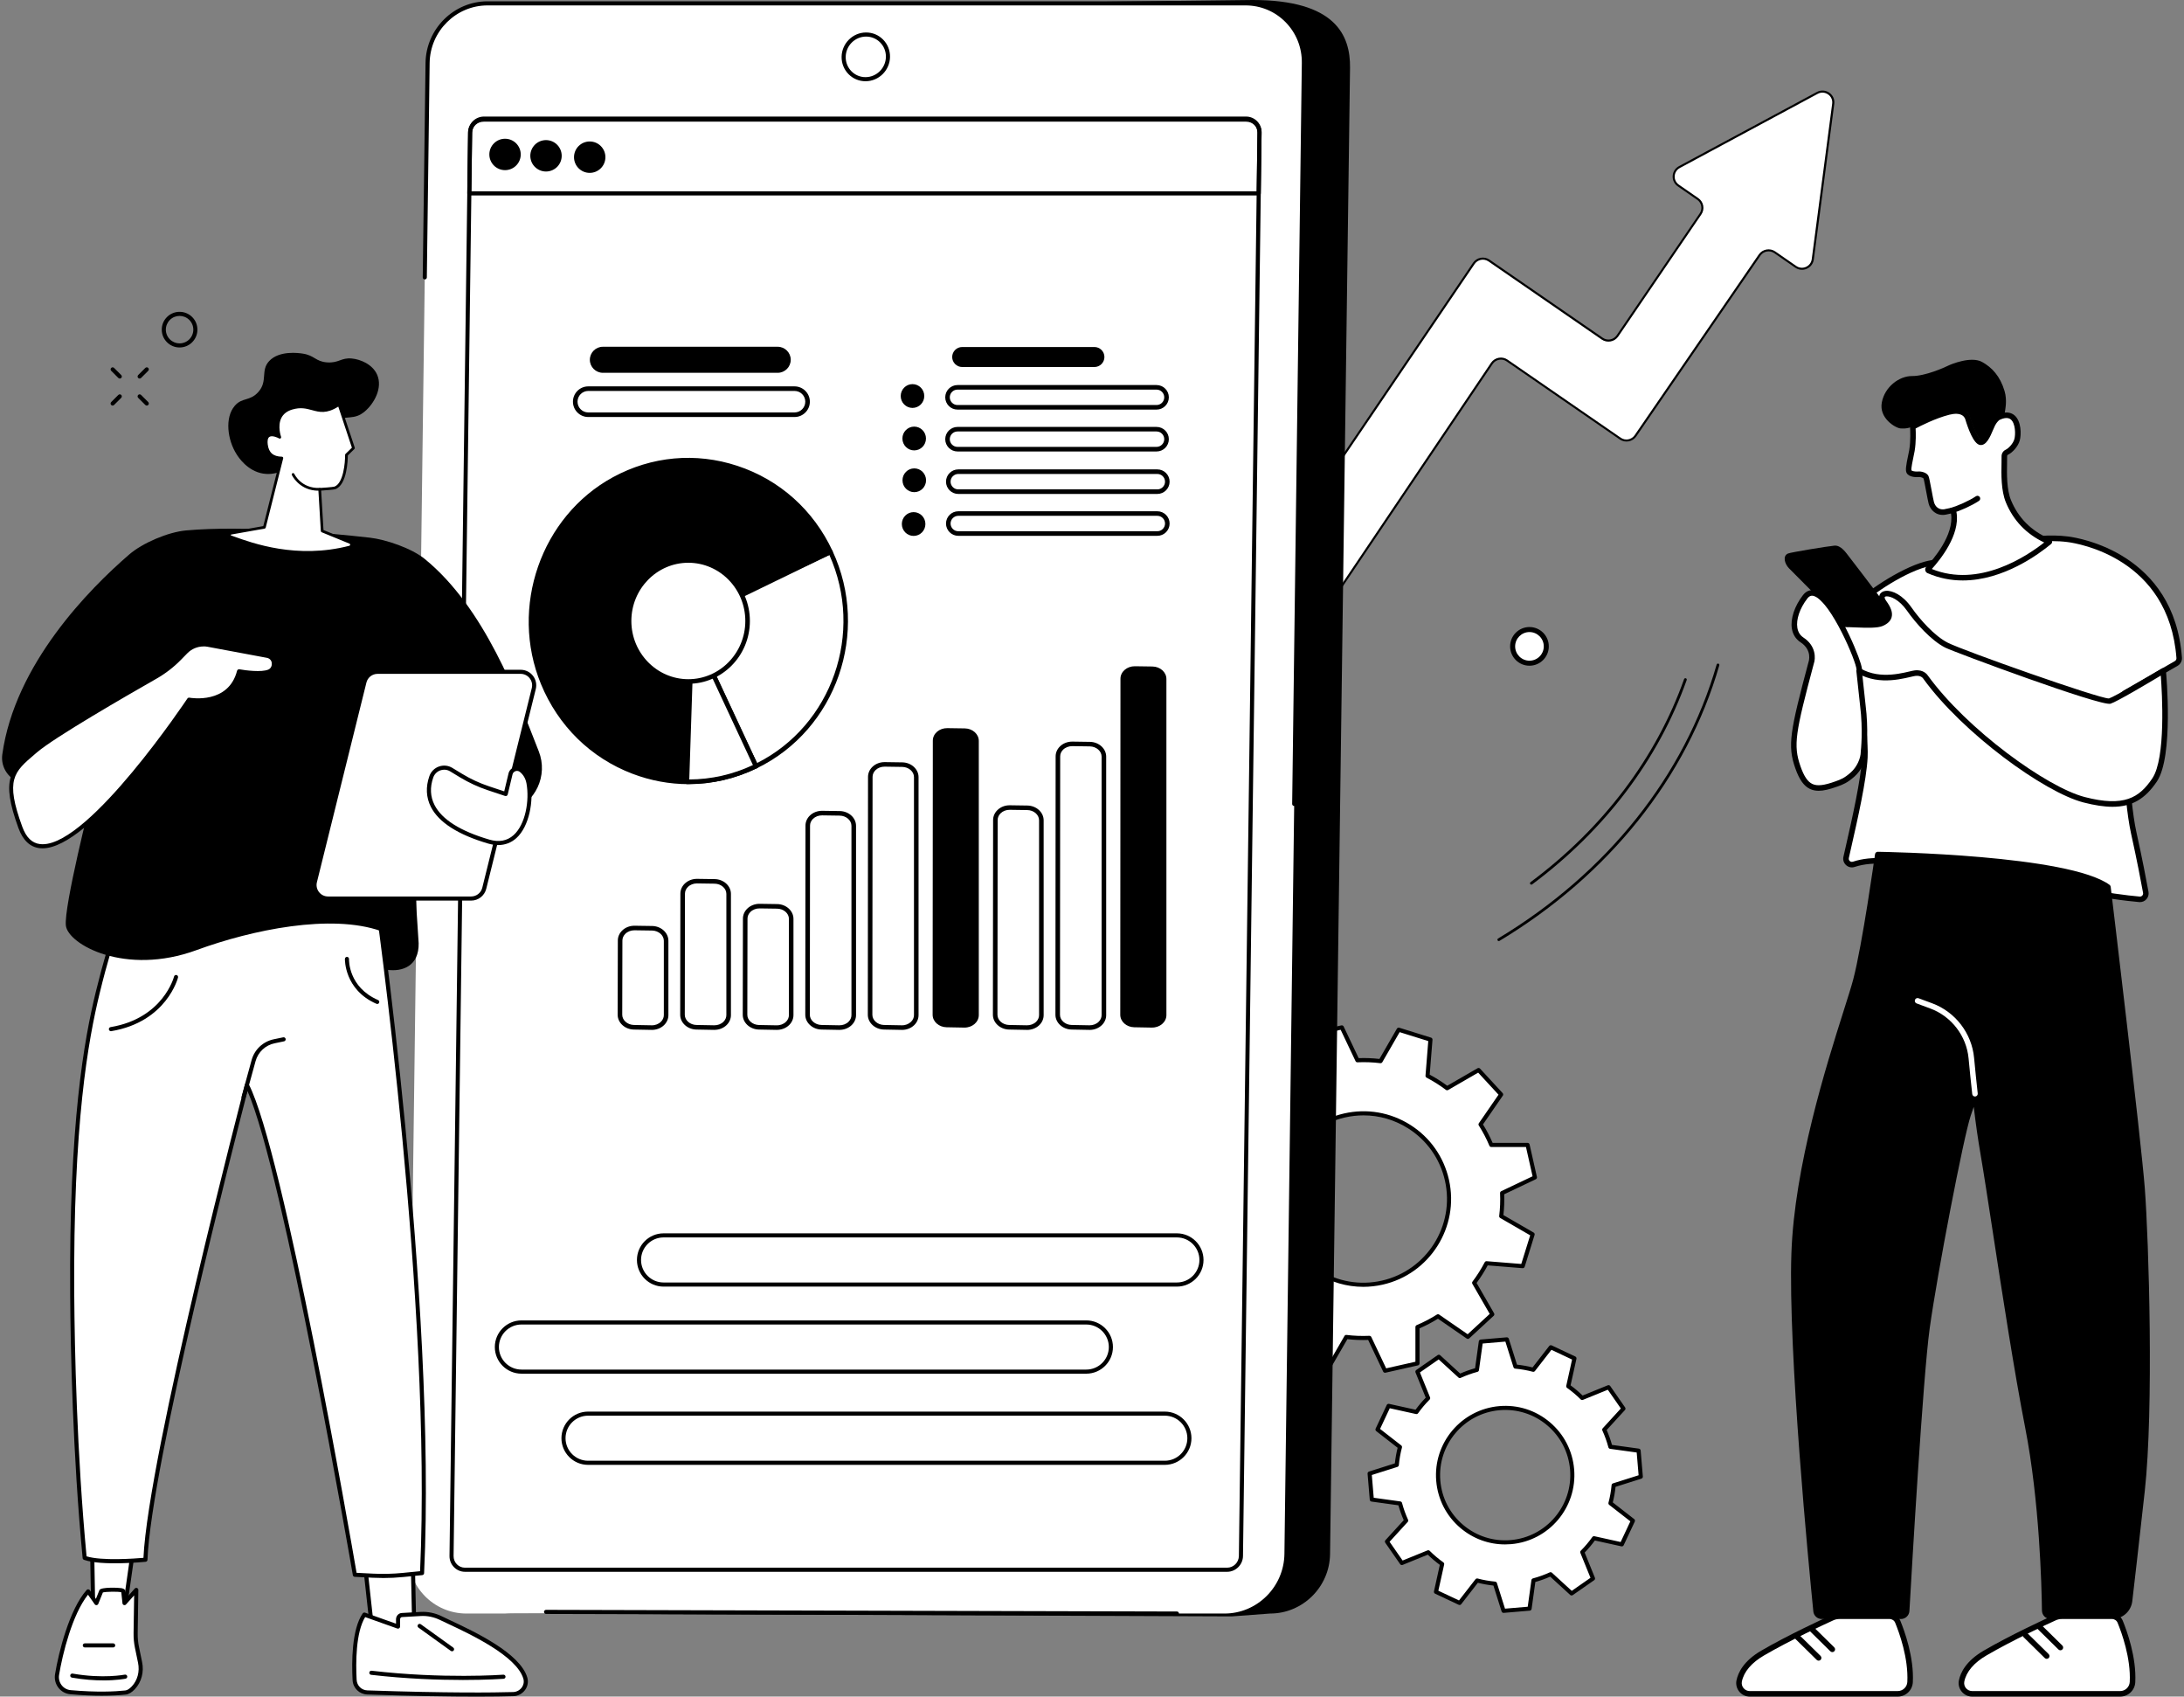 <svg xmlns="http://www.w3.org/2000/svg" width="479" height="372" viewBox="0 0 479 372" fill="none"><rect x="0" y="0" width="479" height="372" fill="#808080" stroke="none"/><g clip-path="url(#clip0_2710_12594)"><path d="M398.57 20.373L368.328 36.635C366.763 37.478 366.635 39.663 368.093 40.673L372.358 43.625C373.436 44.371 373.704 45.849 372.949 46.923L354.733 73.658C353.983 74.736 352.493 75.004 351.411 74.257L326.573 57.128C325.491 56.381 324.005 56.652 323.25 57.731L270.576 135.402C269.825 136.481 270.088 137.958 271.171 138.705L280.249 144.968C281.331 145.714 282.817 145.443 283.572 144.369L327.208 79.653C327.959 78.575 329.449 78.307 330.531 79.054L355.356 96.179C356.439 96.926 357.924 96.654 358.679 95.58L385.921 55.925C386.676 54.847 388.166 54.58 389.244 55.326L393.845 58.514C395.315 59.528 397.343 58.633 397.579 56.864L402.06 22.769C402.312 20.852 400.275 19.458 398.566 20.381L398.57 20.373Z" fill="white"></path><path d="M282.217 145.547C281.518 145.71 280.759 145.595 280.124 145.155L271.046 138.893C270.475 138.498 270.088 137.903 269.968 137.22C269.844 136.537 269.996 135.846 270.395 135.271L323.07 57.599C323.896 56.417 325.526 56.121 326.708 56.94L351.545 74.069C352.524 74.744 353.87 74.501 354.553 73.526L372.765 46.796C373.096 46.324 373.22 45.753 373.12 45.19C373.02 44.627 372.705 44.136 372.233 43.812L367.968 40.857C367.221 40.338 366.802 39.487 366.854 38.58C366.906 37.67 367.417 36.867 368.224 36.432L398.465 20.169C399.335 19.701 400.382 19.757 401.197 20.317C402.015 20.88 402.423 21.802 402.295 22.785L397.814 56.88C397.694 57.787 397.123 58.553 396.28 58.925C395.438 59.3 394.483 59.208 393.724 58.685L389.123 55.498C388.145 54.823 386.795 55.063 386.116 56.041L358.878 95.696C358.055 96.874 356.422 97.17 355.24 96.355L330.414 79.229C329.436 78.554 328.09 78.798 327.407 79.772L283.77 144.488C283.387 145.039 282.828 145.395 282.221 145.539L282.217 145.547ZM324.719 56.996C324.22 57.116 323.757 57.411 323.441 57.862L270.767 135.534C270.435 136.009 270.311 136.577 270.411 137.144C270.511 137.707 270.83 138.198 271.302 138.522L280.38 144.784C281.358 145.459 282.704 145.215 283.387 144.241L327.023 79.525C327.85 78.343 329.48 78.047 330.662 78.862L355.487 95.987C356.466 96.662 357.812 96.419 358.495 95.444L385.733 55.79C386.559 54.608 388.193 54.312 389.375 55.135L393.976 58.322C394.599 58.753 395.39 58.829 396.089 58.517C396.783 58.21 397.255 57.579 397.355 56.828L401.836 22.733C401.943 21.922 401.604 21.163 400.929 20.696C400.246 20.225 399.403 20.181 398.673 20.572L368.431 36.835C367.764 37.194 367.341 37.857 367.297 38.608C367.253 39.355 367.597 40.058 368.216 40.485L372.481 43.437C373.052 43.832 373.436 44.427 373.559 45.11C373.683 45.793 373.531 46.484 373.132 47.055L354.92 73.786C354.098 74.968 352.464 75.263 351.282 74.445L326.444 57.315C325.921 56.956 325.294 56.856 324.715 56.992L324.719 56.996Z" fill="black"></path><path d="M336.638 258.161L335.032 251.04H327.064C326.398 249.458 325.611 247.948 324.708 246.531L329.225 239.977L324.277 234.613L317.375 238.599C316.022 237.577 314.588 236.67 313.086 235.887L313.725 227.939L306.76 225.771L302.782 232.664C301.117 232.456 299.419 232.393 297.706 232.468L294.287 225.268L287.17 226.873V234.845C285.589 235.512 284.083 236.299 282.665 237.201L276.115 232.68L270.756 237.632L274.738 244.538C273.715 245.892 272.809 247.325 272.026 248.831L264.082 248.192L261.913 255.161L268.803 259.143C268.595 260.813 268.531 262.51 268.607 264.223L261.41 267.646L263.016 274.767H270.983C271.65 276.348 272.437 277.858 273.34 279.276L268.823 285.83L273.771 291.194L280.672 287.208C282.026 288.23 283.46 289.137 284.962 289.919L284.323 297.867L291.288 300.036L295.266 293.142C296.931 293.35 298.629 293.414 300.342 293.338L303.761 300.539L310.878 298.934V290.962C312.459 290.295 313.965 289.508 315.383 288.606L321.932 293.127L327.292 288.178L323.31 281.273C324.333 279.919 325.239 278.481 326.022 276.98L333.966 277.619L336.134 270.649L329.245 266.667C329.453 264.998 329.517 263.301 329.441 261.587L336.638 258.165V258.161ZM303.154 281.233C293.037 283.513 282.989 277.159 280.708 267.035C278.428 256.911 284.782 246.854 294.898 244.574C305.015 242.293 315.063 248.647 317.344 258.772C319.624 268.896 313.27 278.952 303.154 281.233Z" fill="white"></path><path d="M303.766 300.99C303.594 300.99 303.435 300.894 303.359 300.734L300.068 293.801C298.53 293.857 297.001 293.797 295.511 293.626L291.681 300.263C291.577 300.443 291.357 300.531 291.158 300.467L284.192 298.298C283.993 298.234 283.861 298.043 283.877 297.835L284.492 290.183C283.154 289.468 281.86 288.649 280.642 287.747L273.996 291.585C273.816 291.689 273.585 291.657 273.441 291.501L268.497 286.137C268.353 285.981 268.337 285.75 268.457 285.578L272.806 279.268C272.011 277.994 271.304 276.632 270.693 275.222H263.025C262.814 275.222 262.634 275.074 262.586 274.871L260.98 267.75C260.932 267.546 261.036 267.334 261.224 267.246L268.153 263.951C268.097 262.414 268.157 260.88 268.329 259.39L261.695 255.556C261.512 255.453 261.428 255.233 261.492 255.033L263.66 248.064C263.724 247.864 263.916 247.733 264.124 247.749L271.772 248.364C272.487 247.026 273.301 245.732 274.208 244.51L270.374 237.86C270.27 237.676 270.306 237.448 270.458 237.305L275.817 232.356C275.973 232.213 276.205 232.197 276.377 232.316L282.683 236.666C283.957 235.871 285.315 235.16 286.725 234.549V226.873C286.725 226.661 286.872 226.481 287.076 226.434L294.193 224.828C294.401 224.78 294.608 224.884 294.696 225.076L297.987 232.009C299.525 231.953 301.054 232.013 302.544 232.185L306.374 225.547C306.478 225.367 306.694 225.279 306.897 225.343L313.862 227.512C314.062 227.576 314.194 227.767 314.178 227.975L313.563 235.627C314.901 236.342 316.195 237.161 317.413 238.064L324.059 234.225C324.238 234.122 324.47 234.154 324.614 234.309L329.562 239.673C329.706 239.829 329.722 240.06 329.602 240.232L325.253 246.542C326.048 247.816 326.755 249.178 327.366 250.588H335.034C335.245 250.588 335.425 250.736 335.473 250.94L337.079 258.061C337.126 258.264 337.023 258.476 336.835 258.564L329.906 261.859C329.962 263.396 329.902 264.93 329.73 266.42L336.364 270.254C336.547 270.358 336.631 270.577 336.567 270.777L334.399 277.746C334.335 277.946 334.139 278.074 333.935 278.062L326.287 277.447C325.572 278.788 324.754 280.082 323.851 281.301L327.685 287.95C327.789 288.134 327.753 288.362 327.601 288.505L322.241 293.454C322.086 293.598 321.854 293.614 321.682 293.494L315.376 289.144C314.102 289.939 312.744 290.646 311.334 291.261V298.937C311.334 299.149 311.187 299.329 310.983 299.377L303.866 300.982C303.834 300.99 303.798 300.994 303.766 300.994V300.99ZM300.347 292.891C300.519 292.891 300.679 292.99 300.755 293.146L304.018 300.024L310.432 298.578V290.966C310.432 290.786 310.544 290.622 310.707 290.55C312.269 289.891 313.759 289.112 315.145 288.23C315.296 288.134 315.492 288.134 315.64 288.238L321.894 292.551L326.727 288.09L322.924 281.496C322.833 281.341 322.845 281.145 322.956 281.001C323.959 279.671 324.857 278.249 325.628 276.772C325.712 276.612 325.876 276.516 326.064 276.532L333.648 277.139L335.605 270.857L329.027 267.055C328.871 266.963 328.783 266.791 328.807 266.611C329.011 264.982 329.075 263.296 328.999 261.607C328.991 261.427 329.091 261.26 329.255 261.18L336.128 257.913L334.682 251.495H327.074C326.894 251.495 326.731 251.387 326.659 251.219C326.004 249.662 325.221 248.168 324.338 246.778C324.242 246.626 324.246 246.431 324.346 246.283L328.66 240.024L324.198 235.188L317.609 238.994C317.453 239.086 317.257 239.07 317.113 238.962C315.784 237.96 314.362 237.061 312.884 236.29C312.724 236.206 312.628 236.035 312.644 235.855L313.251 228.267L306.973 226.31L303.175 232.896C303.083 233.051 302.907 233.135 302.732 233.115C301.098 232.912 299.417 232.848 297.727 232.923C297.536 232.935 297.38 232.832 297.3 232.668L294.037 225.791L287.623 227.236V234.849C287.623 235.028 287.511 235.192 287.348 235.264C285.79 235.919 284.3 236.702 282.91 237.584C282.759 237.68 282.563 237.676 282.415 237.576L276.161 233.263L271.328 237.724L275.13 244.318C275.222 244.474 275.21 244.669 275.099 244.813C274.096 246.143 273.197 247.565 272.427 249.043C272.343 249.202 272.179 249.298 271.991 249.282L264.407 248.675L262.45 254.957L269.028 258.759C269.184 258.851 269.272 259.023 269.248 259.203C269.044 260.832 268.98 262.518 269.056 264.207C269.064 264.387 268.964 264.555 268.8 264.634L261.927 267.901L263.373 274.319H270.981C271.161 274.319 271.324 274.427 271.396 274.595C272.051 276.153 272.834 277.646 273.717 279.036C273.812 279.188 273.809 279.384 273.709 279.531L269.395 285.79L273.856 290.626L280.446 286.82C280.602 286.728 280.798 286.74 280.941 286.852C282.271 287.854 283.693 288.757 285.167 289.524C285.327 289.608 285.423 289.779 285.407 289.959L284.799 297.547L291.078 299.504L294.876 292.919C294.968 292.763 295.139 292.675 295.319 292.699C296.949 292.903 298.63 292.967 300.319 292.891C300.327 292.891 300.331 292.891 300.339 292.891H300.347ZM298.99 282.151C295.395 282.151 291.869 281.137 288.757 279.168C284.416 276.424 281.405 272.151 280.275 267.135C277.942 256.787 284.46 246.471 294.804 244.134C299.812 243.004 304.964 243.894 309.306 246.638C313.647 249.382 316.658 253.655 317.788 258.672C320.121 269.02 313.603 279.336 303.259 281.672C301.841 281.992 300.411 282.151 298.994 282.151H298.99ZM299.065 244.557C297.711 244.557 296.35 244.709 295 245.013C285.143 247.237 278.929 257.074 281.149 266.939C282.223 271.719 285.099 275.793 289.237 278.409C293.374 281.025 298.283 281.876 303.059 280.797C312.916 278.573 319.13 268.736 316.91 258.871C315.835 254.091 312.96 250.017 308.822 247.401C305.855 245.524 302.492 244.557 299.065 244.557Z" fill="black"></path><path d="M359.859 323.799L359.38 318.092L353.189 317.233C352.842 315.931 352.394 314.677 351.843 313.479L356.057 308.87L352.79 304.169L346.999 306.526C346.056 305.587 345.042 304.729 343.955 303.958L345.305 297.851L340.125 295.415L336.291 300.343C335.017 300.004 333.707 299.772 332.365 299.644L330.484 293.682L324.781 294.165L323.922 300.359C322.62 300.707 321.366 301.158 320.168 301.705L315.563 297.488L310.867 300.759L313.219 306.554C312.28 307.496 311.422 308.515 310.651 309.597L304.548 308.247L302.112 313.431L307.037 317.265C306.697 318.539 306.465 319.853 306.338 321.191L300.379 323.076L300.858 328.783L307.049 329.642C307.396 330.944 307.843 332.198 308.394 333.396L304.181 338.005L307.448 342.706L313.239 340.349C314.182 341.288 315.196 342.147 316.282 342.917L314.932 349.024L320.112 351.46L323.946 346.532C325.22 346.871 326.53 347.103 327.872 347.231L329.753 353.193L335.457 352.71L336.315 346.516C337.617 346.168 338.871 345.717 340.069 345.17L344.674 349.387L349.371 346.116L347.019 340.321C347.957 339.379 348.816 338.36 349.587 337.278L355.689 338.628L358.125 333.444L353.201 329.61C353.541 328.336 353.772 327.022 353.9 325.684L359.859 323.799ZM331.363 338.129C323.255 338.816 316.131 332.797 315.448 324.686C314.765 316.574 320.779 309.441 328.887 308.754C336.994 308.067 344.119 314.086 344.802 322.197C345.485 330.309 339.47 337.442 331.363 338.125V338.129Z" fill="white"></path><path d="M329.761 353.645C329.566 353.645 329.394 353.517 329.334 353.329L327.541 347.65C326.379 347.526 325.232 347.322 324.126 347.043L320.476 351.74C320.348 351.907 320.12 351.959 319.929 351.871L314.749 349.435C314.557 349.347 314.457 349.136 314.501 348.932L315.787 343.113C314.856 342.434 313.97 341.683 313.143 340.88L307.628 343.125C307.432 343.205 307.208 343.137 307.088 342.965L303.821 338.264C303.702 338.093 303.718 337.861 303.857 337.705L307.871 333.316C307.408 332.27 307.017 331.175 306.701 330.053L300.806 329.238C300.598 329.21 300.439 329.039 300.419 328.831L299.939 323.124C299.92 322.916 300.051 322.72 300.251 322.657L305.926 320.859C306.05 319.697 306.254 318.551 306.533 317.445L301.841 313.79C301.673 313.662 301.621 313.435 301.709 313.243L304.145 308.059C304.233 307.867 304.445 307.768 304.648 307.812L310.463 309.098C311.142 308.167 311.893 307.276 312.696 306.45L310.455 300.93C310.375 300.734 310.443 300.511 310.615 300.391L315.312 297.12C315.483 297 315.715 297.016 315.871 297.156L320.256 301.17C321.302 300.707 322.397 300.315 323.519 300L324.338 294.097C324.366 293.889 324.537 293.729 324.745 293.709L330.448 293.226C330.656 293.206 330.852 293.338 330.916 293.538L332.709 299.217C333.871 299.341 335.013 299.54 336.123 299.824L339.774 295.127C339.902 294.959 340.129 294.908 340.321 294.995L345.501 297.432C345.693 297.519 345.792 297.731 345.749 297.935L344.463 303.754C345.393 304.433 346.28 305.184 347.106 305.986L352.622 303.742C352.818 303.662 353.041 303.73 353.161 303.902L356.428 308.602C356.548 308.774 356.532 309.006 356.392 309.161L352.378 313.551C352.842 314.593 353.233 315.687 353.548 316.814L359.443 317.628C359.651 317.656 359.811 317.828 359.831 318.036L360.314 323.743C360.334 323.951 360.202 324.146 360.002 324.21L354.327 326.007C354.203 327.17 354 328.316 353.72 329.422L358.413 333.076C358.581 333.204 358.633 333.432 358.545 333.624L356.109 338.808C356.021 338.999 355.809 339.099 355.605 339.055L349.79 337.769C349.111 338.7 348.361 339.59 347.558 340.417L349.798 345.936C349.878 346.132 349.81 346.356 349.639 346.476L344.942 349.747C344.77 349.866 344.538 349.85 344.383 349.711L339.997 345.697C338.955 346.16 337.861 346.552 336.735 346.867L335.916 352.77C335.888 352.978 335.716 353.137 335.508 353.157L329.805 353.641C329.805 353.641 329.781 353.641 329.765 353.641L329.761 353.645ZM323.954 346.088C323.994 346.088 324.03 346.092 324.07 346.104C325.308 346.436 326.602 346.663 327.92 346.787C328.1 346.803 328.252 346.927 328.308 347.099L330.081 352.718L335.065 352.295L335.876 346.456C335.9 346.276 336.032 346.128 336.203 346.084C337.481 345.741 338.719 345.297 339.886 344.762C340.049 344.69 340.245 344.718 340.377 344.838L344.718 348.812L348.828 345.952L346.611 340.489C346.543 340.321 346.583 340.129 346.711 340.002C347.63 339.079 348.476 338.077 349.231 337.014C349.335 336.867 349.519 336.799 349.694 336.835L355.446 338.105L357.574 333.572L352.933 329.957C352.79 329.845 352.73 329.662 352.774 329.486C353.105 328.244 353.337 326.95 353.457 325.632C353.473 325.452 353.596 325.3 353.768 325.245L359.383 323.467L358.964 318.479L353.129 317.672C352.949 317.648 352.802 317.517 352.758 317.345C352.414 316.067 351.971 314.825 351.436 313.662C351.36 313.499 351.392 313.307 351.512 313.171L355.485 308.826L352.63 304.716L347.17 306.937C347.003 307.005 346.811 306.965 346.683 306.837C345.761 305.918 344.758 305.068 343.696 304.317C343.548 304.213 343.48 304.029 343.516 303.854L344.79 298.095L340.261 295.966L336.647 300.615C336.535 300.758 336.351 300.818 336.175 300.774C334.933 300.443 333.639 300.211 332.325 300.091C332.146 300.076 331.994 299.952 331.938 299.78L330.165 294.161L325.18 294.584L324.37 300.423C324.346 300.603 324.214 300.75 324.042 300.794C322.768 301.134 321.53 301.581 320.36 302.116C320.196 302.192 320.004 302.16 319.869 302.04L315.531 298.067L311.426 300.926L313.642 306.39C313.71 306.557 313.67 306.749 313.542 306.877C312.624 307.8 311.773 308.806 311.022 309.864C310.918 310.012 310.735 310.08 310.559 310.044L304.808 308.774L302.679 313.307L307.32 316.921C307.464 317.033 307.524 317.217 307.48 317.393C307.148 318.631 306.921 319.929 306.797 321.247C306.781 321.426 306.657 321.578 306.485 321.634L300.87 323.411L301.289 328.4L307.124 329.206C307.304 329.23 307.452 329.362 307.496 329.534C307.835 330.808 308.283 332.05 308.814 333.216C308.89 333.38 308.858 333.572 308.738 333.707L304.768 338.053L307.624 342.162L313.083 339.942C313.251 339.874 313.443 339.914 313.57 340.042C314.493 340.96 315.495 341.811 316.558 342.566C316.706 342.67 316.773 342.853 316.737 343.029L315.463 348.784L319.992 350.913L323.607 346.264C323.695 346.152 323.827 346.092 323.962 346.092L323.954 346.088ZM330.093 338.632C326.518 338.632 323.092 337.382 320.328 335.049C317.229 332.433 315.336 328.767 314.996 324.721C314.293 316.378 320.504 309.014 328.847 308.307C332.884 307.959 336.818 309.217 339.914 311.833C343.013 314.449 344.906 318.116 345.245 322.161C345.948 330.508 339.738 337.869 331.395 338.576C330.959 338.612 330.524 338.632 330.089 338.632H330.093ZM331.323 337.681C339.171 337.018 345.014 330.089 344.351 322.237C344.031 318.435 342.25 314.984 339.334 312.52C336.419 310.06 332.725 308.882 328.923 309.201C321.075 309.864 315.232 316.794 315.895 324.645C316.214 328.448 317.996 331.898 320.911 334.362C323.827 336.823 327.521 338.005 331.323 337.681Z" fill="black"></path><path d="M278.564 353.788L270.129 354.415L112.313 353.788C105.148 353.788 99.421 347.953 99.517 340.76L103.898 14.889C103.994 7.692 109.881 1.861 117.046 1.861L274.741 0C292.865 0 296.188 7.692 296.092 14.889L291.711 340.76C291.615 347.957 285.728 353.788 278.564 353.788Z" fill="black"></path><path d="M268.56 353.788H102.309C95.144 353.788 89.413 347.937 89.509 340.716L93.774 13.807C93.87 6.586 99.753 0.735 106.918 0.735H273.169C280.333 0.735 286.065 6.586 285.969 13.807L281.703 340.716C281.607 347.937 275.725 353.788 268.56 353.788Z" fill="white"></path><path d="M269.13 344.635H101.989C101.07 344.635 100.212 344.275 99.573 343.624C98.926 342.965 98.574 342.091 98.586 341.16L102.66 29.019C102.684 27.11 104.245 25.557 106.143 25.557H273.288C274.202 25.557 275.061 25.916 275.704 26.567C276.351 27.222 276.702 28.097 276.69 29.031L272.617 341.172C272.593 343.081 271.027 344.635 269.134 344.635H269.13ZM99.034 341.168H99.481C99.473 341.863 99.728 342.51 100.208 342.993C100.679 343.472 101.31 343.736 101.985 343.736H269.13C270.536 343.736 271.698 342.582 271.714 341.164L275.788 29.023C275.796 28.332 275.536 27.685 275.061 27.202C274.59 26.723 273.959 26.459 273.284 26.459H106.139C104.733 26.459 103.571 27.613 103.555 29.031L99.481 341.172H99.034V341.168Z" fill="black"></path><path d="M189.826 17.812C188.416 17.812 187.09 17.261 186.104 16.259C185.106 15.245 184.566 13.899 184.582 12.461C184.622 9.517 187.031 7.121 189.954 7.121C191.368 7.121 192.69 7.672 193.68 8.675C194.679 9.689 195.218 11.035 195.202 12.473C195.162 15.416 192.754 17.812 189.83 17.812H189.826ZM189.954 8.02C187.518 8.02 185.513 10.017 185.481 12.473C185.465 13.667 185.912 14.785 186.743 15.628C187.562 16.459 188.656 16.914 189.826 16.914C192.262 16.914 194.267 14.917 194.299 12.461C194.315 11.267 193.868 10.148 193.037 9.306C192.219 8.475 191.124 8.02 189.954 8.02Z" fill="black"></path><path d="M276.064 42.849H102.932C102.812 42.849 102.696 42.801 102.612 42.714C102.529 42.63 102.481 42.514 102.485 42.39L102.66 29.107C102.684 27.238 104.214 25.776 106.143 25.776H273.288C274.247 25.776 275.125 26.131 275.768 26.782C276.375 27.397 276.707 28.228 276.695 29.119L276.519 42.402C276.519 42.65 276.315 42.845 276.072 42.845L276.064 42.849ZM103.383 41.951H275.616L275.784 29.111C275.792 28.46 275.557 27.861 275.117 27.413C274.646 26.938 273.995 26.674 273.276 26.674H106.131C104.677 26.674 103.563 27.725 103.547 29.119L103.379 41.947L103.383 41.951Z" fill="black"></path><path d="M110.767 37.306C112.668 37.306 114.21 35.765 114.21 33.864C114.21 31.962 112.668 30.421 110.767 30.421C108.866 30.421 107.324 31.962 107.324 33.864C107.324 35.765 108.866 37.306 110.767 37.306Z" fill="black"></path><path d="M119.751 37.606C121.653 37.606 123.194 36.064 123.194 34.163C123.194 32.262 121.653 30.72 119.751 30.72C117.85 30.72 116.309 32.262 116.309 34.163C116.309 36.064 117.85 37.606 119.751 37.606Z" fill="black"></path><path d="M129.337 37.905C131.239 37.905 132.78 36.364 132.78 34.463C132.78 32.561 131.239 31.02 129.337 31.02C127.436 31.02 125.895 32.561 125.895 34.463C125.895 36.364 127.436 37.905 129.337 37.905Z" fill="black"></path><path d="M258.126 354.24L119.76 353.876C119.512 353.876 119.312 353.672 119.312 353.425C119.312 353.177 119.512 352.978 119.76 352.978L258.13 353.341C258.377 353.341 258.577 353.545 258.577 353.792C258.577 354.04 258.373 354.24 258.13 354.24H258.126Z" fill="black"></path><path d="M283.847 176.726H283.843C283.595 176.726 283.396 176.519 283.4 176.271L285.52 13.803C285.564 10.412 284.29 7.233 281.938 4.845C279.609 2.484 276.494 1.186 273.171 1.186H106.921C100.012 1.186 94.32 6.849 94.229 13.815L93.614 60.822C93.614 61.069 93.41 61.265 93.166 61.265H93.158C92.911 61.265 92.711 61.057 92.715 60.81L93.33 13.803C93.426 6.35 99.524 0.288 106.921 0.288H273.171C276.738 0.288 280.081 1.681 282.577 4.214C285.101 6.774 286.467 10.18 286.419 13.815L284.298 176.283C284.298 176.531 284.095 176.726 283.851 176.726H283.847Z" fill="black"></path><path d="M258.12 282.103H145.534C142.315 282.103 139.695 279.483 139.695 276.264C139.695 273.045 142.315 270.425 145.534 270.425H258.12C261.339 270.425 263.959 273.045 263.959 276.264C263.959 279.483 261.339 282.103 258.12 282.103ZM145.534 271.32C142.81 271.32 140.594 273.536 140.594 276.26C140.594 278.984 142.81 281.201 145.534 281.201H258.12C260.844 281.201 263.06 278.984 263.06 276.26C263.06 273.536 260.844 271.32 258.12 271.32H145.534Z" fill="black"></path><path d="M238.254 301.194H114.366C111.147 301.194 108.527 298.574 108.527 295.355C108.527 292.136 111.147 289.516 114.366 289.516H238.254C241.473 289.516 244.093 292.136 244.093 295.355C244.093 298.574 241.473 301.194 238.254 301.194ZM114.362 290.414C111.639 290.414 109.422 292.631 109.422 295.355C109.422 298.078 111.639 300.295 114.362 300.295H238.25C240.974 300.295 243.191 298.078 243.191 295.355C243.191 292.631 240.974 290.414 238.25 290.414H114.362Z" fill="black"></path><path d="M255.472 321.187H128.976C125.757 321.187 123.137 318.567 123.137 315.348C123.137 312.129 125.757 309.509 128.976 309.509H255.472C258.691 309.509 261.311 312.129 261.311 315.348C261.311 318.567 258.691 321.187 255.472 321.187ZM128.976 310.403C126.252 310.403 124.035 312.62 124.035 315.344C124.035 318.068 126.252 320.284 128.976 320.284H255.472C258.196 320.284 260.412 318.068 260.412 315.344C260.412 312.62 258.196 310.403 255.472 310.403H128.976Z" fill="black"></path><path d="M29.99 334.254L27.306 353.093L20.441 353.121L20.117 334.594L29.99 334.254Z" fill="white"></path><path d="M20.439 353.568C20.195 353.568 19.995 353.373 19.991 353.125L19.668 334.598C19.664 334.354 19.856 334.15 20.103 334.142L29.976 333.807C30.112 333.799 30.236 333.855 30.328 333.955C30.415 334.055 30.455 334.186 30.439 334.318L27.756 353.157C27.724 353.377 27.536 353.54 27.312 353.544L20.447 353.572L20.439 353.568ZM20.575 335.025L20.882 352.67L26.917 352.646L29.469 334.721L20.575 335.025Z" fill="black"></path><path d="M27.534 371.105C24.842 371.393 20.829 371.508 15.469 371.037C13.552 370.869 12.198 369.092 12.509 367.191C13.34 362.079 15.665 353.061 19.327 348.923L21.136 351.499L22.21 348.836C22.382 348.548 26.935 348.356 27.027 348.899L27.303 351.499L29.887 348.604L29.747 358.109C29.731 359.16 29.831 360.206 30.042 361.236L30.721 364.523C31.129 366.5 30.625 368.597 29.244 370.067C28.704 370.642 28.105 371.045 27.538 371.105H27.534Z" fill="white"></path><path d="M22.324 371.804C20.399 371.804 18.107 371.716 15.431 371.485C14.389 371.393 13.458 370.885 12.815 370.059C12.172 369.232 11.9 368.162 12.068 367.123C12.859 362.267 15.207 352.909 18.993 348.628C19.085 348.524 19.217 348.472 19.357 348.476C19.493 348.484 19.62 348.552 19.7 348.668L21.034 350.569L21.797 348.672C21.805 348.652 21.817 348.628 21.829 348.608C22.216 347.965 25.974 348.105 26.61 348.221C26.845 348.264 27.392 348.364 27.472 348.824L27.644 350.449L29.553 348.308C29.677 348.169 29.877 348.121 30.052 348.189C30.228 348.256 30.34 348.428 30.34 348.612L30.2 358.117C30.184 359.132 30.28 360.15 30.488 361.145L31.166 364.431C31.618 366.612 31.023 368.833 29.577 370.374C28.918 371.077 28.231 371.481 27.592 371.552C26.33 371.688 24.585 371.804 22.328 371.804H22.324ZM19.297 349.658C15.862 353.964 13.706 362.666 12.955 367.263C12.827 368.054 13.035 368.873 13.526 369.504C14.017 370.135 14.72 370.518 15.511 370.586C21.246 371.089 25.192 370.901 27.488 370.654C27.907 370.61 28.411 370.29 28.914 369.755C30.16 368.425 30.671 366.504 30.28 364.607L29.601 361.32C29.381 360.262 29.281 359.176 29.297 358.097L29.421 349.798L27.64 351.795C27.52 351.927 27.336 351.975 27.169 351.923C27.001 351.867 26.877 351.719 26.861 351.543L26.605 349.127C25.935 348.927 23.271 348.979 22.564 349.163L21.557 351.663C21.497 351.815 21.354 351.923 21.19 351.943C21.026 351.963 20.866 351.891 20.771 351.755L19.297 349.654V349.658Z" fill="black"></path><path d="M22.626 368.445C20.749 368.445 18.417 368.301 15.773 367.838C15.529 367.794 15.366 367.562 15.409 367.319C15.453 367.075 15.685 366.911 15.929 366.955C22.574 368.126 27.327 367.191 27.375 367.183C27.619 367.135 27.854 367.291 27.906 367.534C27.954 367.778 27.798 368.014 27.555 368.066C27.431 368.09 25.598 368.453 22.626 368.453V368.445Z" fill="black"></path><path d="M24.826 361.22H18.6C18.352 361.22 18.152 361.021 18.152 360.773C18.152 360.525 18.352 360.326 18.6 360.326H24.826C25.074 360.326 25.273 360.525 25.273 360.773C25.273 361.021 25.074 361.22 24.826 361.22Z" fill="black"></path><path d="M79.266 335.94L81.682 357.894L90.916 359.827L90.356 334.083L79.266 335.94Z" fill="white"></path><path d="M90.917 360.278C90.885 360.278 90.857 360.278 90.825 360.27L81.591 358.337C81.4 358.297 81.26 358.141 81.236 357.945L78.82 335.987C78.792 335.752 78.955 335.536 79.191 335.496L90.278 333.643C90.406 333.623 90.537 333.659 90.637 333.739C90.737 333.823 90.797 333.947 90.801 334.074L91.364 359.819C91.364 359.954 91.308 360.086 91.2 360.174C91.121 360.242 91.017 360.278 90.913 360.278H90.917ZM82.094 357.522L90.457 359.275L89.918 334.614L79.762 336.311L82.094 357.522Z" fill="black"></path><path d="M77.774 368.365C77.57 364.519 77.566 357.43 79.911 354.015L87.299 356.647V355.07C87.299 354.562 87.663 354.143 88.126 354.115L92.248 353.879C93.785 353.792 95.319 354.111 96.721 354.798C100.862 356.835 113.467 362.059 115.212 367.93C115.727 369.663 114.373 371.396 112.568 371.448C108.423 371.568 98.45 371.696 80.554 371.085C79.064 371.033 77.858 369.851 77.778 368.365H77.774Z" fill="white"></path><path d="M104.295 372C98.799 372 91.027 371.896 80.536 371.536C78.798 371.476 77.421 370.127 77.329 368.389C77.121 364.435 77.129 357.278 79.541 353.764C79.657 353.596 79.873 353.524 80.064 353.596L86.854 356.012V355.07C86.854 354.323 87.401 353.708 88.104 353.668L92.225 353.432C93.823 353.337 95.453 353.676 96.922 354.399C97.418 354.643 98.032 354.93 98.735 355.262C104.087 357.774 114.052 362.446 115.645 367.81C115.921 368.741 115.749 369.731 115.17 370.534C114.571 371.365 113.604 371.876 112.582 371.904C110.805 371.956 108.093 372.004 104.299 372.004L104.295 372ZM78.223 368.341C78.291 369.607 79.297 370.594 80.564 370.638C98.276 371.245 108.205 371.125 112.55 371.001C113.293 370.981 113.996 370.606 114.435 370.003C114.85 369.432 114.974 368.721 114.779 368.062C113.297 363.085 103.201 358.349 98.348 356.072C97.641 355.741 97.018 355.449 96.519 355.206C95.185 354.551 93.715 354.247 92.269 354.331L88.148 354.567C87.924 354.579 87.745 354.802 87.745 355.074V356.651C87.745 356.799 87.673 356.935 87.553 357.019C87.433 357.103 87.281 357.123 87.141 357.075L80.088 354.563C78.011 357.961 78.019 364.615 78.219 368.345L78.223 368.341Z" fill="black"></path><path d="M101.435 368.349C96.2 368.349 89.123 368.118 81.391 367.223C81.143 367.195 80.967 366.971 80.995 366.724C81.023 366.476 81.247 366.304 81.494 366.328C97.246 368.158 110.262 367.203 110.39 367.195C110.637 367.175 110.853 367.363 110.873 367.61C110.893 367.858 110.705 368.074 110.457 368.094C110.39 368.098 106.927 368.353 101.435 368.353V368.349Z" fill="black"></path><path d="M99.146 362.067C99.054 362.067 98.962 362.039 98.882 361.983L91.769 356.867C91.569 356.723 91.521 356.44 91.665 356.24C91.809 356.04 92.093 355.993 92.292 356.136L99.405 361.252C99.605 361.396 99.653 361.68 99.509 361.879C99.421 362.003 99.285 362.067 99.146 362.067Z" fill="black"></path><path d="M82.145 193.476C82.145 193.476 95.385 284.291 92.561 344.905L88.432 345.317C86.211 345.541 83.975 345.592 81.746 345.481L77.828 345.285C77.828 345.285 62.041 253.207 54.157 237.915C54.157 237.915 32.718 319.8 31.891 341.982C31.891 341.982 22.362 342.941 18.564 341.575C16.523 320.164 15.936 298.006 15.832 284.096C15.541 244.277 19.347 226.193 21.432 217.615C23.349 209.735 25.401 203.333 26.903 199.003L31.915 184.706L82.138 193.476H82.145Z" fill="white"></path><path d="M83.981 345.992C83.226 345.992 82.475 345.972 81.724 345.936L77.806 345.74C77.595 345.728 77.423 345.577 77.387 345.369C77.231 344.47 62.203 257.153 54.283 239.233C51.639 249.425 33.103 321.586 32.345 342.01C32.337 342.234 32.165 342.417 31.941 342.441C31.55 342.481 22.264 343.392 18.418 342.01C18.255 341.95 18.139 341.802 18.123 341.631C15.942 318.762 15.475 295.778 15.391 284.112C15.115 246.254 18.462 227.975 21.002 217.519C22.532 211.229 24.377 204.954 26.486 198.868L31.498 184.566C31.57 184.358 31.786 184.234 32.001 184.27L82.224 193.041C82.415 193.073 82.563 193.228 82.591 193.42C82.723 194.327 95.802 284.974 93.015 344.938C93.003 345.161 92.831 345.341 92.611 345.365L88.482 345.776C86.992 345.924 85.486 346 83.985 346L83.981 345.992ZM78.214 344.858L81.772 345.037C83.973 345.149 86.197 345.093 88.39 344.874L92.132 344.498C94.764 286.424 82.603 199.858 81.748 193.863L32.221 185.213L27.332 199.151C25.232 205.21 23.395 211.456 21.873 217.719C19.341 228.126 16.01 246.334 16.286 284.092C16.369 295.694 16.837 318.506 18.985 341.243C22.356 342.286 29.693 341.727 31.462 341.575C32.513 319.034 53.512 238.618 53.724 237.807C53.772 237.628 53.923 237.496 54.107 237.476C54.295 237.456 54.471 237.552 54.554 237.716C62.211 252.569 76.976 337.713 78.206 344.858H78.214Z" fill="black"></path><path d="M53.416 241.027C53.376 241.027 53.336 241.023 53.296 241.011C53.056 240.947 52.916 240.699 52.98 240.46L55.181 232.444C55.82 230.112 57.689 228.362 60.057 227.871L62.118 227.444C62.362 227.396 62.597 227.552 62.649 227.791C62.701 228.035 62.541 228.27 62.302 228.322L60.241 228.75C58.204 229.169 56.599 230.675 56.048 232.68L53.847 240.695C53.791 240.895 53.611 241.027 53.416 241.027Z" fill="black"></path><path d="M24.324 226.098C24.109 226.098 23.917 225.942 23.881 225.722C23.841 225.479 24.005 225.247 24.248 225.207C35.798 223.282 38.151 214.208 38.171 214.116C38.231 213.877 38.47 213.729 38.714 213.785C38.954 213.845 39.101 214.084 39.045 214.328C39.022 214.424 36.549 224.069 24.396 226.094C24.372 226.098 24.344 226.102 24.32 226.102L24.324 226.098Z" fill="black"></path><path d="M82.742 220.131C82.683 220.131 82.623 220.119 82.563 220.095C75.474 217.015 75.645 210.306 75.649 210.238C75.657 209.99 75.885 209.783 76.113 209.807C76.36 209.815 76.556 210.022 76.544 210.27C76.536 210.521 76.408 216.444 82.918 219.272C83.146 219.372 83.25 219.635 83.15 219.863C83.078 220.031 82.91 220.135 82.738 220.135L82.742 220.131Z" fill="black"></path><path d="M81.078 117.889C72.323 116.903 53.628 115.129 40.772 116.308C36.89 116.663 31.287 119.031 28.339 121.579C19.645 129.08 3.242 145.602 0.502 165.432C0.103 168.323 2 171.039 4.851 171.674L20.004 175.033C20.004 175.033 13.961 198.844 14.449 202.953C14.936 207.067 27.453 214.06 43.112 208.321C55.321 203.844 72.599 200.286 83.57 204.148C83.673 204.184 84.724 212.615 84.832 212.63C88.354 213.142 91.905 211.772 91.821 206.819L90.151 181.107L110.232 178.455L112.026 177.856C117.453 176.047 120.257 170.06 118.164 164.737C113.447 152.727 106.326 133.285 93.143 122.546C90.323 120.25 84.688 118.293 81.073 117.885L81.078 117.889Z" fill="black"></path><path d="M71.952 197.015H103.336C104.698 197.015 105.888 196.084 106.215 194.762L117.075 150.982C117.538 149.113 116.124 147.304 114.195 147.304H82.812C81.45 147.304 80.26 148.234 79.932 149.556L69.073 193.336C68.61 195.206 70.023 197.015 71.952 197.015Z" fill="white"></path><path d="M103.337 197.466H71.953C70.895 197.466 69.916 196.987 69.261 196.156C68.606 195.325 68.383 194.255 68.638 193.229L79.498 149.448C79.877 147.923 81.239 146.856 82.812 146.856H114.196C115.254 146.856 116.233 147.336 116.884 148.166C117.535 149.001 117.762 150.067 117.507 151.094L106.647 194.874C106.268 196.4 104.906 197.466 103.333 197.466H103.337ZM82.808 147.751C81.65 147.751 80.644 148.538 80.364 149.66L69.505 193.44C69.317 194.195 69.485 194.982 69.964 195.597C70.444 196.212 71.166 196.563 71.945 196.563H103.329C104.487 196.563 105.493 195.777 105.773 194.654L116.632 150.874C116.82 150.119 116.652 149.333 116.173 148.718C115.693 148.103 114.971 147.751 114.192 147.751H82.808Z" fill="black"></path><path d="M111.967 169.681L110.913 174.098L107.119 172.836C105.026 172.141 103.021 171.211 101.136 170.069L98.959 168.751C97.334 167.764 95.225 168.535 94.594 170.328C93.252 174.138 93.516 180.52 107.183 184.526C114.727 186.739 116.884 177.078 115.909 171.706C115.657 170.332 114.986 169.457 114.296 168.902C113.469 168.239 112.231 168.655 111.971 169.681H111.967Z" fill="white"></path><path d="M109.272 185.293C108.566 185.293 107.827 185.181 107.056 184.957C100.466 183.024 96.245 180.325 94.507 176.934C93.453 174.877 93.337 172.541 94.172 170.176C94.519 169.186 95.282 168.419 96.269 168.068C97.243 167.72 98.309 167.828 99.196 168.363L101.373 169.685C103.226 170.807 105.207 171.726 107.264 172.409L110.59 173.515L111.533 169.573C111.533 169.573 111.533 169.569 111.533 169.565C111.693 168.934 112.16 168.435 112.775 168.227C113.394 168.02 114.065 168.14 114.572 168.547C115.519 169.306 116.114 170.34 116.35 171.622C117.068 175.572 116.102 181.199 113.238 183.775C112.12 184.778 110.774 185.289 109.268 185.289L109.272 185.293ZM97.423 168.767C97.135 168.767 96.848 168.814 96.572 168.914C95.845 169.174 95.278 169.745 95.022 170.476C94.264 172.633 94.36 174.665 95.31 176.523C96.932 179.686 100.969 182.23 107.312 184.091C109.432 184.714 111.225 184.382 112.643 183.108C115.271 180.744 116.146 175.492 115.471 171.782C115.279 170.72 114.788 169.869 114.017 169.25C113.746 169.03 113.398 168.97 113.067 169.082C112.735 169.194 112.495 169.45 112.408 169.789L111.353 174.202C111.325 174.326 111.245 174.43 111.134 174.49C111.026 174.55 110.894 174.562 110.774 174.522L106.98 173.26C104.859 172.553 102.818 171.606 100.905 170.452L98.729 169.13C98.329 168.886 97.874 168.763 97.419 168.763L97.423 168.767Z" fill="black"></path><path d="M39.389 144.336C37.819 145.946 36.034 147.324 34.081 148.434C27.491 152.184 11.752 161.27 7.838 164.613C2.85 168.874 0.461 170.464 4.471 181.427C11.005 199.299 41.478 153.418 41.478 153.418C41.478 153.418 50.428 155.036 52.437 147.196C52.437 147.196 57.102 148.071 59.047 147.228C60.536 146.581 60.472 144.053 58.483 143.773L45.611 141.373C43.838 141.058 42.025 141.637 40.767 142.927L39.393 144.332L39.389 144.336Z" fill="white"></path><path d="M9.326 186.008C9.111 186.008 8.899 185.996 8.691 185.972C6.587 185.724 5.025 184.247 4.051 181.583C0.053 170.652 2.409 168.647 7.106 164.645L7.545 164.27C11.487 160.903 27.259 151.797 33.856 148.039C35.773 146.948 37.527 145.594 39.064 144.017L40.438 142.611C41.8 141.213 43.761 140.586 45.686 140.93L58.562 143.33C59.612 143.478 60.363 144.213 60.507 145.243C60.647 146.265 60.12 147.252 59.225 147.639C57.508 148.382 53.969 147.903 52.763 147.707C50.714 154.609 43.278 154.097 41.696 153.902C39.572 157.069 19.878 186.004 9.326 186.008ZM44.648 141.74C43.318 141.74 42.032 142.272 41.081 143.242L39.707 144.648C38.11 146.285 36.289 147.687 34.3 148.821C27.722 152.568 12.01 161.634 8.124 164.953L7.681 165.328C3.028 169.29 1.103 170.927 4.885 181.271C5.744 183.624 7.022 184.87 8.787 185.077C8.971 185.097 9.159 185.109 9.35 185.109C19.758 185.109 40.877 153.494 41.093 153.167C41.193 153.019 41.369 152.939 41.548 152.975C41.896 153.039 50.111 154.421 51.992 147.08C52.052 146.853 52.276 146.705 52.511 146.749C53.773 146.984 57.368 147.456 58.858 146.809C59.473 146.541 59.676 145.87 59.608 145.359C59.525 144.732 59.077 144.304 58.41 144.213L45.518 141.808C45.227 141.756 44.931 141.728 44.64 141.728L44.648 141.74Z" fill="black"></path><path d="M61.941 103.284C60.068 104.003 58.71 103.999 57.747 103.847C54.264 103.296 52.303 100.249 51.912 99.638C49.883 96.487 49.244 91.586 51.493 88.97C53.11 87.085 54.82 88.028 56.677 85.927C58.785 83.543 57.096 81.254 59.029 79.173C61.254 76.777 65.571 77.412 66.346 77.524C69.006 77.915 69.193 79.273 71.729 79.457C74.317 79.645 74.789 78.382 77.157 78.606C79.038 78.782 81.702 79.86 82.712 82.157C83.983 85.044 82.046 88.483 80.025 90.196C77.6 92.257 76.174 90.879 72.908 92.425C67.252 95.109 67.951 100.968 61.941 103.276V103.284Z" fill="black"></path><path d="M70.659 116.42L70.116 107.29C70.439 107.29 73.143 107.09 73.463 106.966C76.05 105.988 75.983 99.733 75.983 99.733L77.516 98.236L74.345 88.686C69.644 91.866 68.454 88.163 63.981 89.513C59.508 90.863 61.361 95.875 61.361 95.875C61.361 95.875 58.007 93.978 58.418 97.449C58.729 100.069 60.578 100.416 61.817 100.436L57.986 115.617C57.986 115.617 53.378 116.444 50.654 116.915C50.246 116.987 50.199 117.55 50.586 117.69C54.6 119.127 64.62 123.089 76.686 119.958C77.189 119.826 77.233 119.123 76.749 118.928L70.651 116.428L70.659 116.42Z" fill="white"></path><path d="M63.513 121.22C57.926 120.661 53.501 119.059 51.029 118.161L50.489 117.965C50.186 117.857 50.002 117.566 50.03 117.246C50.058 116.927 50.29 116.675 50.605 116.619C52.998 116.204 56.856 115.513 57.746 115.353L61.441 100.712C59.475 100.564 58.357 99.478 58.122 97.481C57.994 96.394 58.206 95.663 58.753 95.3C59.392 94.877 60.294 95.096 60.893 95.332C60.682 94.445 60.454 92.808 61.161 91.386C61.68 90.348 62.599 89.621 63.897 89.23C65.906 88.622 67.315 89.006 68.561 89.345C70.203 89.793 71.621 90.176 74.181 88.443C74.257 88.391 74.353 88.379 74.444 88.407C74.532 88.439 74.6 88.507 74.632 88.594L77.803 98.144C77.839 98.251 77.811 98.371 77.727 98.451L76.285 99.861C76.281 100.8 76.138 106.271 73.574 107.246C73.238 107.373 71.229 107.521 70.434 107.569L70.95 116.216L76.877 118.648C77.216 118.788 77.424 119.119 77.396 119.487C77.372 119.854 77.124 120.15 76.773 120.241C71.964 121.492 67.455 121.611 63.521 121.22H63.513ZM61.848 100.137C61.928 100.145 62.004 100.185 62.056 100.252C62.111 100.324 62.131 100.416 62.107 100.504L58.277 115.685C58.249 115.796 58.158 115.884 58.042 115.904C58.042 115.904 53.429 116.731 50.709 117.202C50.645 117.214 50.625 117.258 50.621 117.298C50.621 117.334 50.629 117.382 50.689 117.406L51.232 117.602C55.398 119.111 65.147 122.642 76.617 119.666C76.773 119.626 76.797 119.487 76.797 119.447C76.797 119.403 76.797 119.259 76.645 119.199L70.546 116.699C70.442 116.655 70.371 116.555 70.363 116.443L69.82 107.313C69.816 107.234 69.844 107.154 69.899 107.094C69.955 107.034 70.031 107.002 70.115 106.998C70.502 106.994 73.075 106.794 73.362 106.694C75.323 105.952 75.706 101.427 75.69 99.745C75.69 99.665 75.722 99.585 75.778 99.529L77.18 98.16L74.193 89.154C71.605 90.791 70.051 90.368 68.414 89.92C67.192 89.589 65.925 89.246 64.076 89.801C62.942 90.144 62.143 90.767 61.7 91.654C60.806 93.451 61.64 95.755 61.648 95.775C61.692 95.891 61.656 96.023 61.56 96.103C61.464 96.183 61.329 96.199 61.221 96.135C60.821 95.911 59.663 95.412 59.084 95.795C58.657 96.079 58.649 96.834 58.717 97.413C58.932 99.242 59.923 100.105 61.828 100.137C61.836 100.137 61.844 100.137 61.852 100.137H61.848Z" fill="black"></path><path d="M69.099 107.554C65.449 107.19 64.027 104.187 64.011 104.155C63.943 104.007 64.011 103.831 64.155 103.759C64.302 103.691 64.478 103.759 64.55 103.903C64.61 104.035 66.096 107.13 70.101 106.986C70.265 106.986 70.405 107.11 70.409 107.274C70.413 107.438 70.285 107.577 70.121 107.581C69.762 107.593 69.422 107.581 69.099 107.55V107.554Z" fill="black"></path><path d="M24.705 88.926C24.589 88.926 24.474 88.882 24.386 88.794C24.21 88.619 24.21 88.335 24.386 88.159L25.951 86.594C26.127 86.418 26.411 86.418 26.586 86.594C26.762 86.769 26.762 87.053 26.586 87.229L25.021 88.794C24.933 88.882 24.817 88.926 24.701 88.926H24.705Z" fill="black"></path><path d="M30.627 83.003C30.511 83.003 30.395 82.959 30.308 82.871C30.132 82.696 30.132 82.412 30.308 82.236L31.873 80.671C32.049 80.495 32.332 80.495 32.508 80.671C32.684 80.847 32.684 81.13 32.508 81.306L30.943 82.871C30.855 82.959 30.739 83.003 30.623 83.003H30.627Z" fill="black"></path><path d="M32.193 88.926C32.077 88.926 31.961 88.882 31.873 88.794L30.308 87.229C30.132 87.053 30.132 86.769 30.308 86.594C30.483 86.418 30.767 86.418 30.943 86.594L32.508 88.159C32.684 88.335 32.684 88.619 32.508 88.794C32.42 88.882 32.304 88.926 32.189 88.926H32.193Z" fill="black"></path><path d="M26.275 83.003C26.159 83.003 26.043 82.959 25.955 82.871L24.39 81.306C24.214 81.13 24.214 80.847 24.39 80.671C24.565 80.495 24.849 80.495 25.025 80.671L26.59 82.236C26.766 82.412 26.766 82.696 26.59 82.871C26.502 82.959 26.387 83.003 26.271 83.003H26.275Z" fill="black"></path><path d="M39.386 76.186C38.344 76.186 37.362 75.779 36.623 75.04C35.884 74.301 35.477 73.322 35.477 72.276C35.477 71.23 35.884 70.251 36.623 69.512C38.148 67.991 40.625 67.991 42.15 69.512C42.889 70.251 43.297 71.23 43.297 72.276C43.297 73.322 42.889 74.301 42.15 75.04C41.411 75.779 40.433 76.186 39.386 76.186ZM39.386 69.269C38.616 69.269 37.845 69.56 37.258 70.147C36.691 70.715 36.375 71.473 36.375 72.276C36.375 73.079 36.687 73.838 37.258 74.405C37.825 74.972 38.584 75.287 39.386 75.287C40.189 75.287 40.944 74.976 41.515 74.405C42.082 73.838 42.398 73.079 42.398 72.276C42.398 71.473 42.086 70.719 41.515 70.147C40.928 69.56 40.157 69.269 39.386 69.269Z" fill="black"></path><path d="M328.414 206.037C328.414 205.933 328.466 205.833 328.562 205.777C352.437 191.423 369.463 170.093 376.5 145.714C376.548 145.555 376.715 145.463 376.875 145.507C377.035 145.554 377.127 145.718 377.083 145.882C370.002 170.408 352.884 191.863 328.873 206.296C328.73 206.384 328.546 206.336 328.458 206.193C328.43 206.145 328.414 206.089 328.414 206.037Z" fill="black"></path><path d="M335.559 193.664C335.559 193.572 335.603 193.48 335.682 193.42C351.562 181.595 363.208 166.198 369.358 148.905C369.414 148.749 369.586 148.666 369.746 148.721C369.901 148.777 369.985 148.953 369.929 149.109C363.735 166.518 352.017 182.01 336.042 193.907C335.906 194.007 335.718 193.979 335.618 193.848C335.579 193.792 335.559 193.728 335.559 193.668V193.664Z" fill="black"></path><path d="M335.444 138.034C337.481 138.034 339.134 139.688 339.134 141.724C339.134 143.761 337.481 145.415 335.444 145.415C333.407 145.415 331.754 143.761 331.754 141.724C331.754 139.688 333.407 138.034 335.444 138.034Z" fill="white"></path><path d="M331.203 141.724C331.203 139.384 333.104 137.483 335.445 137.483C337.785 137.483 339.686 139.384 339.686 141.724C339.686 144.065 337.785 145.966 335.445 145.966C333.104 145.966 331.203 144.065 331.203 141.724ZM338.584 141.724C338.584 139.995 337.174 138.585 335.445 138.585C333.715 138.585 332.305 139.995 332.305 141.724C332.305 143.454 333.715 144.863 335.445 144.863C337.174 144.863 338.584 143.454 338.584 141.724Z" fill="black"></path><path d="M182.139 121.012C190.335 138.593 183.018 159.624 165.797 167.987L149.953 136.125L182.139 121.012Z" fill="white"></path><path d="M165.796 168.491C165.612 168.491 165.432 168.387 165.345 168.211L149.501 136.349C149.441 136.229 149.433 136.089 149.477 135.961C149.521 135.833 149.617 135.73 149.737 135.674L181.923 120.561C182.043 120.505 182.182 120.497 182.306 120.545C182.43 120.589 182.534 120.685 182.59 120.805C190.885 138.601 183.448 159.972 166.011 168.443C165.94 168.479 165.868 168.495 165.792 168.495L165.796 168.491ZM150.631 136.361L166.023 167.317C182.506 159.014 189.559 138.741 181.895 121.679L150.631 136.361Z" fill="black"></path><path d="M182.142 121.012C173.715 102.936 152.164 95.548 134.663 105.081C119.039 113.592 112.242 133.125 119.107 149.788C126.799 168.451 148.086 176.594 165.795 167.992L151.757 137.878C151.313 136.932 151.709 135.797 152.639 135.346L182.142 121.016V121.012Z" fill="black"></path><path d="M150.984 171.934C146.85 171.934 142.705 171.175 138.703 169.653C129.561 166.17 122.436 159.185 118.642 149.98C111.709 133.154 118.638 113.236 134.418 104.642C142.896 100.025 152.585 99.134 161.699 102.134C170.981 105.189 178.401 111.819 182.591 120.801C182.707 121.048 182.603 121.344 182.355 121.464L152.853 135.794C152.17 136.125 151.883 136.964 152.206 137.663L166.244 167.776C166.36 168.024 166.256 168.319 166.009 168.439C161.22 170.763 156.108 171.934 150.98 171.934H150.984ZM150.92 101.391C145.405 101.391 139.933 102.781 134.901 105.52C119.561 113.875 112.827 133.233 119.573 149.596C123.259 158.542 130.18 165.336 139.062 168.719C147.617 171.977 156.855 171.63 165.134 167.752L151.303 138.09C150.748 136.896 151.247 135.462 152.422 134.895L181.477 120.781C177.371 112.278 170.258 106.004 161.392 103.088C157.953 101.958 154.427 101.395 150.92 101.395V101.391Z" fill="black"></path><path d="M165.797 167.987L151.759 137.874L150.656 171.41C155.736 171.458 160.9 170.368 165.797 167.987Z" fill="white"></path><path d="M150.991 171.913C150.879 171.913 150.764 171.913 150.652 171.913C150.516 171.913 150.388 171.857 150.296 171.758C150.204 171.662 150.152 171.53 150.156 171.394L151.259 137.858C151.267 137.626 151.43 137.431 151.658 137.383C151.886 137.335 152.113 137.451 152.213 137.662L166.252 167.776C166.367 168.023 166.264 168.319 166.016 168.439C161.271 170.743 156.219 171.913 150.991 171.913ZM152.189 139.987L151.175 170.907C156.019 170.883 160.712 169.821 165.133 167.748L152.189 139.987Z" fill="black"></path><path d="M150.969 149.424C158.146 149.424 163.964 143.484 163.964 136.157C163.964 128.829 158.146 122.889 150.969 122.889C143.791 122.889 137.973 128.829 137.973 136.157C137.973 143.484 143.791 149.424 150.969 149.424Z" fill="white"></path><path d="M150.968 149.927C143.523 149.927 137.469 143.753 137.469 136.161C137.469 128.568 143.523 122.394 150.968 122.394C158.412 122.394 164.467 128.568 164.467 136.161C164.467 143.753 158.412 149.927 150.968 149.927ZM150.968 123.392C144.079 123.392 138.471 129.12 138.471 136.157C138.471 143.194 144.079 148.921 150.968 148.921C157.857 148.921 163.465 143.194 163.465 136.157C163.465 129.12 157.857 123.392 150.968 123.392Z" fill="black"></path><path d="M142.969 225.814C142.945 225.814 142.917 225.814 142.893 225.814L139.019 225.743C137.058 225.707 135.465 224.249 135.469 222.5L135.505 206.213C135.505 205.406 135.84 204.635 136.447 204.04C137.146 203.349 138.133 202.966 139.191 202.978L143.029 203.034C144.994 203.062 146.596 204.515 146.596 206.273V222.579C146.596 223.386 146.26 224.161 145.653 224.76C144.966 225.435 143.992 225.818 142.969 225.818V225.814ZM142.913 224.808C143.688 224.836 144.439 224.54 144.95 224.037C145.365 223.63 145.593 223.111 145.593 222.575V206.269C145.593 205.059 144.435 204.056 143.013 204.032L139.175 203.976C139.175 203.976 139.143 203.976 139.131 203.976C138.372 203.976 137.649 204.256 137.15 204.751C136.739 205.154 136.511 205.674 136.507 206.209L136.471 222.496C136.471 223.706 137.621 224.708 139.035 224.736L142.909 224.808H142.913Z" fill="black"></path><path d="M156.684 225.814C156.66 225.814 156.632 225.814 156.608 225.814L152.734 225.743C150.773 225.707 149.18 224.253 149.184 222.5L149.224 195.933C149.224 195.126 149.559 194.355 150.162 193.76C150.849 193.085 151.828 192.698 152.85 192.698C152.87 192.698 152.89 192.698 152.91 192.698L156.744 192.754C158.709 192.782 160.31 194.235 160.31 195.989V222.575C160.31 223.382 159.975 224.157 159.368 224.752C158.681 225.427 157.706 225.81 156.684 225.81V225.814ZM156.628 224.808C157.407 224.824 158.154 224.54 158.665 224.037C159.08 223.63 159.308 223.111 159.308 222.575V195.989C159.308 194.779 158.15 193.776 156.728 193.756L152.894 193.7C152.894 193.7 152.862 193.7 152.85 193.7C152.091 193.7 151.368 193.98 150.869 194.475C150.458 194.882 150.23 195.398 150.23 195.933L150.19 222.5C150.19 223.706 151.34 224.712 152.758 224.736L156.632 224.808H156.628Z" fill="black"></path><path d="M170.403 225.815C170.379 225.815 170.351 225.815 170.327 225.815L166.453 225.743C164.492 225.707 162.898 224.253 162.902 222.5L162.942 201.408C162.942 200.602 163.278 199.831 163.881 199.236C164.584 198.545 165.59 198.157 166.625 198.173L170.459 198.229C172.424 198.257 174.025 199.711 174.025 201.464V222.572C174.025 223.378 173.69 224.153 173.083 224.752C172.396 225.427 171.421 225.811 170.399 225.811L170.403 225.815ZM170.347 224.808C171.126 224.836 171.872 224.541 172.384 224.037C172.799 223.63 173.027 223.111 173.027 222.576V201.468C173.027 200.258 171.868 199.256 170.447 199.236L166.613 199.18C165.842 199.16 165.095 199.451 164.584 199.955C164.172 200.362 163.945 200.877 163.945 201.412L163.905 222.504C163.905 223.714 165.055 224.716 166.469 224.744L170.343 224.816L170.347 224.808Z" fill="black"></path><path d="M184.118 225.814C184.094 225.814 184.066 225.814 184.042 225.814L180.168 225.743C178.207 225.707 176.617 224.253 176.617 222.5L176.661 181.012C176.661 180.205 176.997 179.434 177.6 178.839C178.287 178.16 179.265 177.777 180.288 177.777C180.307 177.777 180.327 177.777 180.347 177.777L184.181 177.833C186.146 177.861 187.748 179.314 187.748 181.072V222.575C187.748 223.382 187.412 224.157 186.805 224.752C186.118 225.427 185.144 225.81 184.122 225.81L184.118 225.814ZM184.062 224.808C184.84 224.824 185.587 224.54 186.099 224.037C186.514 223.63 186.742 223.111 186.742 222.575V181.072C186.742 179.862 185.583 178.855 184.161 178.835L180.327 178.779C179.529 178.767 178.81 179.051 178.299 179.554C177.887 179.961 177.66 180.477 177.66 181.012L177.616 222.5C177.616 223.706 178.766 224.712 180.18 224.736L184.054 224.808H184.062Z" fill="black"></path><path d="M197.836 225.814C197.812 225.814 197.784 225.814 197.761 225.814L193.883 225.742C191.926 225.706 190.332 224.253 190.332 222.503L190.376 170.336C190.376 169.529 190.711 168.759 191.315 168.164C192.013 167.473 192.992 167.093 194.058 167.101L197.892 167.157C199.857 167.185 201.459 168.639 201.459 170.392V222.579C201.459 223.39 201.123 224.161 200.516 224.76C199.829 225.435 198.855 225.818 197.832 225.818L197.836 225.814ZM197.776 224.808C198.555 224.832 199.298 224.54 199.813 224.037C200.229 223.63 200.456 223.11 200.456 222.571V170.384C200.456 169.174 199.298 168.172 197.876 168.152L194.042 168.096C193.256 168.084 192.525 168.367 192.013 168.87C191.602 169.278 191.374 169.793 191.374 170.332L191.33 222.499C191.33 223.706 192.481 224.712 193.895 224.736L197.773 224.808H197.776Z" fill="black"></path><path d="M211.484 225.311L207.606 225.239C205.905 225.207 204.547 223.989 204.547 222.499L204.591 162.388C204.591 160.859 206.021 159.629 207.766 159.653L211.6 159.709C213.305 159.733 214.671 160.951 214.671 162.444V222.575C214.671 224.109 213.233 225.343 211.48 225.311H211.484Z" fill="black"></path><path d="M225.266 225.815C225.242 225.815 225.214 225.815 225.19 225.815L221.316 225.743C219.359 225.707 217.766 224.253 217.766 222.504L217.81 179.802C217.81 178.995 218.145 178.224 218.748 177.629C219.451 176.938 220.429 176.551 221.496 176.567L225.33 176.623C227.295 176.651 228.896 178.105 228.896 179.862V222.584C228.896 223.39 228.561 224.165 227.954 224.76C227.267 225.435 226.292 225.819 225.27 225.819L225.266 225.815ZM225.21 224.808C225.985 224.824 226.736 224.541 227.247 224.037C227.662 223.63 227.89 223.111 227.89 222.576V179.854C227.89 178.644 226.732 177.637 225.31 177.617L221.476 177.561C220.673 177.549 219.958 177.833 219.447 178.336C219.036 178.744 218.808 179.259 218.808 179.798L218.764 222.5C218.764 223.706 219.914 224.712 221.328 224.736L225.202 224.808H225.21Z" fill="black"></path><path d="M238.985 225.815C238.961 225.815 238.933 225.815 238.909 225.815L235.031 225.743C233.074 225.707 231.48 224.253 231.48 222.504L231.524 165.839C231.524 165.033 231.86 164.262 232.463 163.667C233.15 162.988 234.128 162.604 235.151 162.604C235.171 162.604 235.191 162.604 235.211 162.604L239.045 162.66C241.01 162.688 242.611 164.142 242.611 165.899V222.584C242.611 223.39 242.276 224.165 241.669 224.76C240.982 225.435 240.007 225.819 238.985 225.819V225.815ZM238.925 224.808C239.7 224.824 240.451 224.541 240.962 224.037C241.377 223.63 241.605 223.111 241.605 222.576V165.891C241.605 164.681 240.447 163.679 239.025 163.655L235.191 163.599C234.424 163.587 233.673 163.871 233.162 164.374C232.751 164.781 232.523 165.296 232.523 165.835L232.479 222.5C232.479 223.706 233.629 224.712 235.043 224.736L238.921 224.808H238.925Z" fill="black"></path><path d="M252.636 225.311L248.758 225.239C247.057 225.207 245.699 223.989 245.699 222.5L245.743 148.818C245.743 147.288 247.173 146.058 248.918 146.082L252.748 146.138C254.454 146.162 255.82 147.38 255.82 148.874V222.571C255.82 224.105 254.382 225.339 252.628 225.307L252.636 225.311Z" fill="black"></path><path d="M253.661 89.808H210.004C208.519 89.808 207.312 88.602 207.312 87.117C207.312 85.631 208.523 84.425 210.004 84.425H253.661C255.146 84.425 256.353 85.635 256.353 87.117C256.353 88.598 255.146 89.808 253.661 89.808ZM210 85.427C209.07 85.427 208.311 86.186 208.311 87.117C208.311 88.047 209.07 88.806 210 88.806H253.657C254.587 88.806 255.346 88.047 255.346 87.117C255.346 86.186 254.587 85.427 253.657 85.427H210Z" fill="black"></path><path d="M240.032 80.471H211.029C209.822 80.471 208.836 79.485 208.836 78.278C208.836 77.072 209.822 76.086 211.029 76.086H240.032C241.238 76.086 242.224 77.072 242.224 78.278C242.224 79.485 241.238 80.471 240.032 80.471Z" fill="black"></path><path d="M253.661 98.991H210.004C208.519 98.991 207.312 97.781 207.312 96.299C207.312 94.817 208.523 93.607 210.004 93.607H253.661C255.146 93.607 256.353 94.813 256.353 96.299C256.353 97.784 255.146 98.991 253.661 98.991ZM210 94.605C209.07 94.605 208.311 95.364 208.311 96.295C208.311 97.225 209.07 97.984 210 97.984H253.657C254.587 97.984 255.346 97.225 255.346 96.295C255.346 95.364 254.587 94.605 253.657 94.605H210Z" fill="black"></path><path d="M253.829 108.304H210.172C208.687 108.304 207.48 107.098 207.48 105.612C207.48 104.127 208.691 102.92 210.172 102.92H253.829C255.314 102.92 256.521 104.131 256.521 105.612C256.521 107.094 255.314 108.304 253.829 108.304ZM210.172 103.923C209.242 103.923 208.483 104.682 208.483 105.612C208.483 106.543 209.242 107.302 210.172 107.302H253.829C254.759 107.302 255.518 106.543 255.518 105.612C255.518 104.682 254.759 103.923 253.829 103.923H210.172Z" fill="black"></path><path d="M253.829 117.486H210.172C208.687 117.486 207.48 116.276 207.48 114.794C207.48 113.312 208.691 112.102 210.172 112.102H253.829C255.314 112.102 256.521 113.308 256.521 114.794C256.521 116.28 255.314 117.486 253.829 117.486ZM210.172 113.101C209.242 113.101 208.483 113.859 208.483 114.79C208.483 115.72 209.242 116.479 210.172 116.479H253.829C254.759 116.479 255.518 115.72 255.518 114.79C255.518 113.859 254.759 113.101 253.829 113.101H210.172Z" fill="black"></path><path d="M200.131 89.441C201.558 89.441 202.715 88.273 202.715 86.833C202.715 85.393 201.558 84.225 200.131 84.225C198.704 84.225 197.547 85.393 197.547 86.833C197.547 88.273 198.704 89.441 200.131 89.441Z" fill="black"></path><path d="M200.502 98.755C201.929 98.755 203.086 97.587 203.086 96.147C203.086 94.707 201.929 93.539 200.502 93.539C199.075 93.539 197.918 94.707 197.918 96.147C197.918 97.587 199.075 98.755 200.502 98.755Z" fill="black"></path><path d="M200.521 107.913C201.949 107.913 203.105 106.745 203.105 105.305C203.105 103.864 201.949 102.697 200.521 102.697C199.094 102.697 197.938 103.864 197.938 105.305C197.938 106.745 199.094 107.913 200.521 107.913Z" fill="black"></path><path d="M200.377 117.506C201.804 117.506 202.961 116.338 202.961 114.898C202.961 113.458 201.804 112.29 200.377 112.29C198.95 112.29 197.793 113.458 197.793 114.898C197.793 116.338 198.95 117.506 200.377 117.506Z" fill="black"></path><path d="M170.571 81.741H132.223C130.653 81.741 129.367 80.455 129.367 78.886C129.367 77.316 130.653 76.03 132.223 76.03H170.571C172.141 76.03 173.427 77.316 173.427 78.886C173.427 80.455 172.141 81.741 170.571 81.741Z" fill="black"></path><path d="M174.261 91.434H129.019C127.166 91.434 125.66 89.929 125.66 88.076C125.66 86.222 127.166 84.717 129.019 84.717H174.261C176.114 84.717 177.62 86.222 177.62 88.076C177.62 89.929 176.114 91.434 174.261 91.434ZM129.019 85.719C127.721 85.719 126.663 86.778 126.663 88.076C126.663 89.374 127.717 90.432 129.019 90.432H174.261C175.559 90.432 176.617 89.378 176.617 88.076C176.617 86.774 175.563 85.719 174.261 85.719H129.019Z" fill="black"></path><path d="M407.302 144.236C407.486 144.236 407.666 144.157 407.785 143.997C407.989 143.729 407.937 143.35 407.674 143.146L406.519 142.263C405.445 141.441 404.159 139.779 404.147 139.763C403.943 139.5 403.564 139.448 403.296 139.652C403.029 139.855 402.981 140.239 403.184 140.502C403.24 140.574 404.578 142.307 405.78 143.226L406.935 144.109C407.046 144.192 407.174 144.232 407.302 144.232V144.236Z" fill="black"></path><path d="M409.266 142.032C409.486 142.032 409.698 141.912 409.806 141.704C409.961 141.409 409.845 141.041 409.546 140.886L408.256 140.215C407.054 139.588 405.504 138.174 405.488 138.162C405.241 137.934 404.857 137.954 404.63 138.198C404.402 138.445 404.418 138.829 404.665 139.056C404.733 139.12 406.347 140.594 407.693 141.293L408.983 141.964C409.071 142.012 409.167 142.032 409.262 142.032H409.266Z" fill="black"></path><path d="M453.552 118.241C457.087 118.7 476.309 122.586 477.943 144.245C477.978 144.744 477.723 145.219 477.288 145.467L466.173 151.865C465.753 152.105 465.502 152.552 465.518 153.035C465.642 156.997 466.277 174.993 467.958 182.553C469.268 188.448 470.179 193.253 470.614 195.657C470.77 196.504 470.075 197.263 469.216 197.183C466.496 196.935 461.101 196.332 457.542 195.238C453.073 193.864 451.1 191.24 440.301 195.721C438.032 196.664 435.46 196.536 433.292 195.386C427.377 192.254 415.064 186.703 406.573 189.507C405.611 189.826 404.672 188.979 404.892 187.989C406.134 182.43 408.726 171.71 409.001 166.047C409.345 158.97 405.279 135.398 407.172 132.934C408.973 130.59 416.913 125.202 422.281 123.725C424.246 123.185 426.31 123.133 427.968 122.726C432.125 121.704 443.648 116.955 453.552 118.237V118.241Z" fill="white"></path><path d="M469.165 197.79C466.293 197.526 460.946 196.919 457.367 195.821C456.569 195.573 455.85 195.29 455.155 195.018C451.976 193.764 449.228 192.682 440.537 196.284C438.097 197.298 435.353 197.167 433.013 195.925C427.941 193.241 415.225 187.294 406.77 190.086C406.107 190.305 405.404 190.157 404.885 189.69C404.369 189.223 404.154 188.54 404.305 187.861C404.469 187.122 404.661 186.291 404.865 185.393C406.179 179.614 408.163 170.879 408.399 166.023C408.539 163.119 407.932 157.42 407.285 151.386C406.139 140.69 405.528 134.088 406.694 132.571C408.599 130.095 416.598 124.667 422.122 123.149C423.24 122.842 424.362 122.69 425.449 122.542C426.303 122.426 427.11 122.319 427.825 122.143C428.648 121.939 429.806 121.576 431.148 121.152C436.556 119.451 445.601 116.599 453.633 117.638C456.001 117.945 476.825 121.292 478.55 144.197C478.606 144.92 478.231 145.626 477.596 145.99L466.481 152.388C466.258 152.516 466.122 152.755 466.13 153.015C466.242 156.601 466.877 174.877 468.554 182.421C469.872 188.356 470.786 193.193 471.214 195.549C471.322 196.14 471.15 196.735 470.747 197.179C470.383 197.578 469.876 197.798 469.345 197.798C469.285 197.798 469.225 197.798 469.165 197.79ZM431.515 122.311C430.153 122.738 428.979 123.109 428.117 123.321C427.338 123.513 426.499 123.625 425.612 123.744C424.566 123.884 423.484 124.032 422.445 124.315C416.982 125.817 409.282 131.197 407.656 133.31C406.702 134.552 407.736 144.205 408.491 151.258C409.142 157.34 409.757 163.083 409.613 166.083C409.37 171.047 407.373 179.841 406.047 185.664C405.843 186.559 405.655 187.39 405.492 188.129C405.412 188.484 405.611 188.712 405.699 188.792C405.791 188.871 406.039 189.051 406.39 188.935C414.965 186.104 427.106 191.428 433.58 194.854C435.605 195.925 437.969 196.036 440.074 195.166C449.22 191.372 452.319 192.594 455.602 193.892C456.273 194.155 456.968 194.431 457.727 194.663C461.201 195.729 466.453 196.324 469.277 196.584C469.496 196.608 469.704 196.524 469.852 196.364C470 196.204 470.06 195.984 470.024 195.773C469.596 193.428 468.686 188.608 467.372 182.693C465.67 175.041 465.031 156.669 464.92 153.063C464.9 152.36 465.263 151.701 465.878 151.35L476.993 144.951C477.224 144.816 477.364 144.56 477.344 144.301C475.691 122.354 455.75 119.147 453.481 118.856C452.347 118.708 451.193 118.644 450.027 118.644C443.201 118.644 436.052 120.893 431.519 122.323L431.515 122.311Z" fill="black"></path><path d="M472.559 170.995C469.253 175.932 465.431 177.505 457.091 175.357C448.756 173.208 431.08 160.552 422.341 148.502C422.341 148.502 421.738 147.396 420.033 147.6C418.327 147.799 411.294 150.511 406.074 145.894C400.851 141.273 402.101 137.963 402.36 137.336C402.8 136.273 410.595 137.631 412.704 136.693C414.813 135.754 414.789 134.292 413.207 132.14C411.318 129.568 415.532 128.98 418.731 133.545C420.676 136.321 423.951 139.975 426.914 141.473C429.977 143.023 461.113 154.229 462.719 153.73C464.324 153.231 474.437 147.12 474.437 147.12C474.437 147.12 476.162 165.628 472.559 171.007V170.995Z" fill="white"></path><path d="M456.944 175.944C448.389 173.735 430.517 160.803 421.854 148.858C421.842 148.842 421.826 148.818 421.818 148.802C421.798 148.77 421.359 148.051 420.105 148.199C419.873 148.227 419.478 148.318 419.018 148.426C416.195 149.085 410.32 150.455 405.671 146.345C400.579 141.84 401.266 138.378 401.797 137.1C402.169 136.209 403.666 136.229 407.021 136.361C409.034 136.441 411.542 136.541 412.453 136.133C413.176 135.81 413.583 135.446 413.699 135.011C413.85 134.436 413.519 133.589 412.716 132.491C411.997 131.512 412.065 130.821 412.249 130.41C412.465 129.927 412.96 129.611 413.603 129.551C415.041 129.416 417.333 130.486 419.226 133.186C421.083 135.838 424.282 139.452 427.19 140.922C430.744 142.719 460.287 153.143 462.495 153.143C462.511 153.143 462.523 153.143 462.539 153.143C463.801 152.752 471.329 148.282 474.121 146.593C474.301 146.485 474.521 146.473 474.708 146.569C474.896 146.661 475.02 146.845 475.04 147.056C475.112 147.819 476.745 165.843 473.063 171.335C470.511 175.145 467.611 176.902 463.33 176.898C461.485 176.898 459.38 176.571 456.94 175.944H456.944ZM462.899 154.297C460.822 154.956 428.484 142.935 426.643 142.004C423.539 140.435 420.173 136.648 418.236 133.885C416.522 131.441 414.601 130.694 413.723 130.758C413.535 130.774 413.395 130.833 413.363 130.905C413.323 130.993 413.343 131.285 413.699 131.768C414.761 133.218 415.136 134.344 414.877 135.319C414.661 136.129 414.034 136.756 412.952 137.236C411.782 137.755 409.341 137.663 406.977 137.567C405.539 137.511 403.395 137.427 402.887 137.651C402.468 138.761 402.101 141.561 406.478 145.431C410.655 149.125 416.119 147.851 418.743 147.24C419.258 147.12 419.665 147.024 419.965 146.988C421.87 146.769 422.693 147.907 422.853 148.159C431.383 159.912 448.888 172.609 457.247 174.765C465.846 176.986 469.189 174.937 472.056 170.656C475.036 166.207 474.201 151.985 473.909 148.131C471.345 149.668 464.304 153.858 462.899 154.293V154.297Z" fill="black"></path><path d="M407.743 147.072L407.863 148.183L408.554 154.581C409.269 160.212 408.714 164.801 408.714 164.801C408.726 166.57 407.647 168.651 406.321 169.821C404.796 171.167 403.993 171.447 402.747 171.902C398.062 173.607 396.017 173.08 394.316 168.24C392.615 163.399 393.214 160.396 397.22 145.383C397.22 145.383 398.322 142.352 395.219 140.315C392.463 138.506 393.373 134.156 395.914 130.865C399.971 125.618 408.47 146.377 407.743 147.076V147.072Z" fill="white"></path><path d="M396.966 172.984C395.621 172.345 394.626 170.943 393.743 168.431C392.006 163.483 392.585 160.388 396.647 145.167C396.687 145.063 397.553 142.567 394.882 140.814C393.863 140.147 393.212 139.125 393.001 137.858C392.641 135.718 393.572 132.894 395.429 130.49C396.263 129.408 397.214 129.324 397.869 129.448C402.118 130.238 407.187 142.427 408.097 145.475C408.353 146.333 408.441 146.837 408.361 147.164L409.156 154.505C409.846 159.94 409.375 164.349 409.319 164.833C409.319 166.694 408.253 168.922 406.723 170.272C405.134 171.674 404.247 171.998 403.017 172.445L402.957 172.465C401.252 173.084 399.946 173.387 398.871 173.387C398.153 173.387 397.534 173.252 396.97 172.984H396.966ZM397.945 130.722C397.322 130.486 396.843 130.646 396.391 131.229C394.734 133.373 393.895 135.838 394.199 137.655C394.354 138.593 394.81 139.312 395.549 139.799C398.32 141.621 398.224 144.376 397.805 145.531C393.783 160.619 393.256 163.379 394.89 168.032C395.656 170.212 396.455 171.403 397.486 171.89C398.552 172.397 400.066 172.225 402.542 171.327L402.602 171.307C403.788 170.875 404.503 170.616 405.921 169.366C407.199 168.239 408.117 166.318 408.109 164.805C408.109 164.781 408.109 164.753 408.113 164.729C408.117 164.685 408.652 160.152 407.953 154.648L407.143 147.144C407.131 147.044 407.143 146.94 407.183 146.849C407.151 145.083 401.627 132.111 397.949 130.726L397.945 130.722Z" fill="black"></path><path d="M404.952 137.236C404.952 137.236 411.837 137.974 413.97 136.289C415.552 135.043 412.6 131.309 412.381 131.017C410.512 128.553 406.15 122.814 405.499 121.999C404.912 121.264 403.79 119.507 402.324 119.639C400.858 119.767 392.739 121.105 392.148 121.364C390.91 121.911 391.433 123.629 392.34 124.579C393.246 125.53 404.952 137.236 404.952 137.236Z" fill="black"></path><path d="M462.323 194.515C462.323 194.515 468.969 249.793 469.792 260.461C470.611 271.124 471.845 308.45 469.792 326.91C468.462 338.867 467.543 346.867 467.06 351.017C466.836 352.942 465.207 354.391 463.27 354.391H449.723C449.032 354.391 448.465 353.836 448.457 353.145C448.397 348.165 447.95 329.198 444.775 312.963C441.084 294.097 436.983 264.562 434.93 252.669C434.247 248.699 433.668 244.286 433.184 239.965L431.651 244.466C430.117 248.967 424.266 279.332 422.629 291.225C421.135 302.044 418.627 345.445 418.184 353.201C418.144 353.872 417.593 354.391 416.922 354.391H399.573C398.922 354.391 398.378 353.9 398.314 353.253C397.508 345.21 392.755 296.601 393.506 274.819C394.325 251.027 404.992 222.727 407.041 214.935C409.094 207.143 411.842 187.378 411.842 187.378C411.842 187.378 453.433 188.005 462.327 194.519L462.323 194.515Z" fill="black"></path><path d="M397.702 353.309C396.768 343.995 392.147 296.437 392.894 274.79C393.553 255.68 400.57 233.57 404.336 221.689C405.287 218.685 406.041 216.317 406.449 214.771C408.466 207.103 411.209 187.482 411.237 187.286C411.277 186.986 411.537 186.763 411.836 186.763H411.844C413.55 186.787 453.732 187.466 462.678 194.019C462.814 194.119 462.901 194.271 462.921 194.435C462.989 194.986 469.579 249.849 470.394 260.405C471.296 272.166 472.387 308.993 470.394 326.966C469.032 339.231 468.097 347.334 467.658 351.076C467.398 353.305 465.509 354.986 463.265 354.986H449.718C448.699 354.986 447.861 354.159 447.845 353.141C447.777 347.801 447.318 329.134 444.174 313.071C441.766 300.754 439.182 283.908 437.105 270.377C435.995 263.144 435.037 256.894 434.326 252.764C433.822 249.849 433.347 246.538 432.884 242.692L432.217 244.653C430.687 249.134 424.888 279.216 423.219 291.301C421.737 302.036 419.261 344.77 418.778 353.229C418.722 354.215 417.903 354.99 416.909 354.99H399.559C398.593 354.99 397.794 354.267 397.698 353.305L397.702 353.309ZM433.243 239.357C433.527 239.389 433.751 239.609 433.782 239.892C434.342 244.873 434.913 249.018 435.524 252.561C436.239 256.702 437.197 262.957 438.307 270.197C440.38 283.721 442.96 300.55 445.365 312.843C448.528 329.006 448.991 347.765 449.059 353.133C449.063 353.489 449.358 353.78 449.718 353.78H463.265C464.894 353.78 466.264 352.562 466.456 350.94C466.891 347.202 467.826 339.099 469.188 326.838C471.177 308.941 470.086 272.23 469.188 260.505C468.405 250.356 462.258 199.044 461.755 194.854C453.252 189.055 417.204 188.093 412.364 187.989C411.908 191.204 409.468 208.062 407.623 215.083C407.208 216.656 406.453 219.041 405.494 222.06C401.744 233.882 394.759 255.892 394.108 274.834C393.365 296.405 397.978 343.887 398.912 353.189C398.944 353.524 399.228 353.78 399.567 353.78H416.917C417.264 353.78 417.556 353.509 417.572 353.165C418.055 344.698 420.535 301.924 422.021 291.141C423.694 279.016 429.529 248.791 431.071 244.27L432.604 239.769C432.688 239.521 432.92 239.357 433.179 239.357C433.199 239.357 433.223 239.357 433.243 239.357Z" fill="black"></path><path d="M433.158 240.42C433.182 240.42 433.202 240.42 433.226 240.42C433.558 240.384 433.797 240.08 433.761 239.749C433.482 237.273 433.214 234.649 432.959 231.941C432.455 226.557 428.849 221.865 423.769 219.983L420.774 218.873C420.462 218.757 420.111 218.917 419.995 219.233C419.879 219.548 420.039 219.896 420.354 220.011L423.35 221.122C427.99 222.843 431.289 227.132 431.753 232.053C432.008 234.765 432.276 237.4 432.555 239.881C432.591 240.192 432.851 240.42 433.158 240.42Z" fill="white"></path><path d="M403.373 354.383H414.428C415.21 354.383 415.917 354.854 416.217 355.577C417.195 357.961 419.192 363.533 418.925 368.816C418.853 370.262 417.651 371.392 416.205 371.392H383.767C382.277 371.392 381.143 370.031 381.443 368.569C381.802 366.82 383.032 364.515 386.591 362.446C392.35 359.096 399.587 355.745 401.871 354.71C402.342 354.495 402.858 354.383 403.377 354.383H403.373Z" fill="white"></path><path d="M381.455 370.901C380.892 370.21 380.672 369.316 380.848 368.449C381.204 366.708 382.438 364.164 386.284 361.923C392.091 358.545 399.487 355.126 401.616 354.155C402.171 353.904 402.762 353.776 403.373 353.776H414.428C415.463 353.776 416.385 354.391 416.777 355.345C417.695 357.582 419.808 363.377 419.528 368.849C419.44 370.614 417.979 372 416.201 372H383.764C382.865 372 382.018 371.6 381.451 370.901H381.455ZM403.373 354.99C402.938 354.99 402.515 355.082 402.119 355.262C400.003 356.224 392.654 359.623 386.895 362.974C384.155 364.567 382.474 366.544 382.034 368.693C381.931 369.204 382.062 369.731 382.394 370.135C382.733 370.55 383.233 370.786 383.768 370.786H416.205C417.332 370.786 418.262 369.907 418.318 368.785C418.582 363.561 416.545 357.969 415.654 355.805C415.451 355.306 414.967 354.986 414.428 354.986H403.373V354.99Z" fill="black"></path><path d="M401.872 362.243C402.028 362.243 402.187 362.183 402.303 362.063C402.539 361.823 402.535 361.44 402.295 361.204L397.642 356.627C397.403 356.392 397.019 356.396 396.784 356.635C396.548 356.875 396.552 357.258 396.792 357.494L401.444 362.071C401.564 362.187 401.716 362.247 401.872 362.247V362.243Z" fill="black"></path><path d="M398.872 364.12C399.028 364.12 399.187 364.06 399.303 363.94C399.539 363.7 399.535 363.317 399.295 363.081L394.642 358.504C394.403 358.269 394.019 358.273 393.784 358.512C393.548 358.752 393.552 359.135 393.792 359.371L398.444 363.948C398.564 364.064 398.716 364.124 398.872 364.124V364.12Z" fill="black"></path><path d="M452.154 354.383H463.209C463.992 354.383 464.699 354.854 464.998 355.577C465.977 357.961 467.974 363.533 467.706 368.816C467.634 370.262 466.432 371.392 464.986 371.392H432.548C431.059 371.392 429.924 370.031 430.224 368.569C430.583 366.82 431.814 364.515 435.372 362.446C441.131 359.096 448.368 355.745 450.652 354.71C451.124 354.495 451.639 354.383 452.158 354.383H452.154Z" fill="white"></path><path d="M430.237 370.901C429.673 370.21 429.454 369.316 429.629 368.449C429.985 366.708 431.219 364.164 435.069 361.923C440.876 358.545 448.273 355.126 450.401 354.155C450.956 353.904 451.548 353.776 452.159 353.776H463.213C464.248 353.776 465.17 354.391 465.562 355.345C466.48 357.582 468.593 363.377 468.314 368.849C468.226 370.614 466.764 372 464.987 372H432.549C431.65 372 430.804 371.6 430.237 370.901ZM452.155 354.99C451.719 354.99 451.296 355.082 450.901 355.262C448.784 356.224 441.435 359.623 435.676 362.974C432.936 364.567 431.255 366.544 430.816 368.693C430.712 369.204 430.844 369.731 431.175 370.135C431.515 370.55 432.014 370.786 432.549 370.786H464.987C466.113 370.786 467.044 369.907 467.099 368.785C467.363 363.561 465.326 357.969 464.436 355.805C464.232 355.306 463.749 354.986 463.209 354.986H452.155V354.99Z" fill="black"></path><path d="M451.895 361.843C452.051 361.843 452.211 361.783 452.326 361.664C452.562 361.424 452.558 361.041 452.319 360.805L447.666 356.228C447.426 355.992 447.043 355.996 446.807 356.236C446.571 356.476 446.575 356.859 446.815 357.095L451.468 361.672C451.588 361.787 451.739 361.847 451.895 361.847V361.843Z" fill="black"></path><path d="M448.895 363.721C449.051 363.721 449.211 363.661 449.327 363.541C449.562 363.301 449.558 362.918 449.319 362.682L444.666 358.105C444.426 357.87 444.043 357.874 443.807 358.113C443.571 358.353 443.575 358.736 443.815 358.972L448.468 363.549C448.588 363.665 448.739 363.725 448.895 363.725V363.721Z" fill="black"></path><path d="M439.416 90.911C439.173 90.991 438.917 91.099 438.642 91.231C438.642 91.231 438.031 91.606 437.468 92.632C436.908 93.659 435.974 96.834 434.76 96.646C433.546 96.459 432.052 91.51 432.052 91.51C432.052 91.51 431.585 89.082 427.85 90.016C424.116 90.951 421.221 92.537 420.098 93.192C418.976 93.847 417.95 94.03 416.831 93.939C415.713 93.847 412.071 91.698 412.722 88.243C413.377 84.789 416.552 82.44 419.352 82.452C422.267 82.468 426.449 80.583 427.195 80.212C427.942 79.836 432.339 78.035 434.732 79.373C436.868 80.563 438.666 82.456 439.64 85.723C440.263 87.812 439.784 89.725 439.716 90.352C439.692 90.6 439.644 90.831 439.408 90.911H439.416Z" fill="black"></path><path d="M419.628 93.539C419.556 93.579 419.516 93.651 419.52 93.731C419.56 94.302 419.688 96.662 419.328 98.787C419.133 99.961 418.378 102.817 418.693 103.404C419.009 103.991 420.187 104.039 420.73 103.991C421.273 103.947 422.18 104.171 422.404 104.626C422.631 105.077 423.31 109.287 423.582 110.281C423.853 111.276 424.76 112.454 426.433 112.274C426.649 112.25 427.272 112.111 427.759 111.999C428.111 111.915 428.462 112.151 428.518 112.51C429.321 117.622 424.157 123.381 422.915 124.695C422.787 124.831 422.835 125.055 423.003 125.126C434.457 130.127 446.243 121.496 449.462 118.812C449.605 118.692 443.447 117.023 440.5 109.942C439.206 106.827 439.637 101.982 439.589 100.053C439.581 99.666 439.797 99.306 440.152 99.143C440.927 98.787 442.053 97.601 442.377 96.435C442.844 94.754 442.656 89.394 438.215 91.542C438.215 91.542 437.604 91.918 437.041 92.944C436.482 93.971 435.547 97.146 434.333 96.958C433.119 96.77 431.625 91.822 431.625 91.822C431.625 91.822 431.158 89.394 427.424 90.328C424.053 91.171 420.319 93.156 419.62 93.535L419.628 93.539Z" fill="white"></path><path d="M422.762 125.681C422.503 125.566 422.311 125.33 422.255 125.05C422.199 124.771 422.279 124.479 422.475 124.276C423.94 122.726 428.661 117.298 427.898 112.59C426.908 112.821 426.624 112.865 426.501 112.881C424.599 113.089 423.369 111.807 422.998 110.445C422.874 109.986 422.678 108.943 422.471 107.837C422.271 106.767 421.968 105.149 421.868 104.902C421.78 104.766 421.213 104.566 420.785 104.598C420.446 104.63 418.717 104.718 418.165 103.692C417.87 103.144 418.026 102.102 418.509 99.814C418.601 99.374 418.685 98.979 418.737 98.687C419.088 96.599 418.952 94.226 418.92 93.771C418.9 93.455 419.064 93.156 419.34 93.004C420.062 92.609 423.849 90.604 427.287 89.745C428.845 89.358 430.103 89.454 431.022 90.041C431.932 90.62 432.176 91.462 432.224 91.674C432.931 94.01 433.969 96.199 434.436 96.363C434.736 96.427 435.275 95.528 436.03 93.739C436.213 93.304 436.373 92.928 436.521 92.657C437.14 91.518 437.835 91.075 437.963 90.999C439.944 90.041 441.142 90.496 441.801 91.043C443.358 92.345 443.33 95.305 442.971 96.599C442.604 97.916 441.354 99.262 440.415 99.694C440.283 99.754 440.203 99.889 440.207 100.037C440.215 100.429 440.207 100.944 440.195 101.535C440.151 103.843 440.083 107.33 441.07 109.706C442.667 113.548 445.463 116.364 449.381 118.077C449.768 118.245 450.024 118.357 450.072 118.716C450.1 118.924 450.02 119.14 449.856 119.271C447.228 121.46 439.405 127.271 430.482 127.271C427.966 127.271 425.366 126.808 422.766 125.673L422.762 125.681ZM439.944 110.177C438.857 107.57 438.929 103.927 438.977 101.519C438.989 100.948 438.997 100.453 438.989 100.073C438.973 99.442 439.333 98.863 439.904 98.599C440.487 98.332 441.517 97.293 441.797 96.279C442.076 95.272 442.052 92.844 441.018 91.978C440.467 91.518 439.628 91.55 438.526 92.078C438.43 92.149 437.995 92.489 437.583 93.24C437.464 93.459 437.308 93.827 437.144 94.214C436.473 95.804 435.634 97.777 434.249 97.565C432.863 97.353 431.653 93.99 431.038 91.954C431.034 91.934 430.91 91.406 430.343 91.055C429.724 90.672 428.765 90.628 427.575 90.923C424.548 91.682 421.205 93.388 420.138 93.951C420.186 94.849 420.25 96.946 419.923 98.887C419.871 99.191 419.783 99.606 419.687 100.061C419.503 100.936 419.12 102.753 419.224 103.112C419.316 103.284 419.983 103.44 420.678 103.384C421.368 103.32 422.567 103.596 422.946 104.35C423.098 104.65 423.278 105.573 423.661 107.609C423.853 108.644 424.056 109.71 424.168 110.122C424.248 110.413 424.727 111.839 426.369 111.671C426.433 111.663 426.688 111.623 427.623 111.408C427.954 111.332 428.31 111.396 428.593 111.587C428.877 111.779 429.069 112.079 429.12 112.418C429.895 117.334 425.522 122.742 423.689 124.759C433.993 128.94 444.405 122.047 448.339 118.948C444.413 117.083 441.589 114.139 439.944 110.181V110.177Z" fill="black"></path><path d="M428.075 112.522C428.131 112.522 428.191 112.514 428.247 112.498C429.793 112.042 432.277 110.976 434.034 109.822C434.314 109.638 434.394 109.263 434.21 108.983C434.026 108.704 433.651 108.624 433.371 108.807C431.714 109.898 429.365 110.904 427.908 111.336C427.588 111.431 427.404 111.767 427.496 112.09C427.576 112.354 427.816 112.526 428.079 112.526L428.075 112.522Z" fill="black"></path></g><defs><clipPath id="clip0_2710_12594"><rect width="478.104" height="372" fill="white" transform="translate(0.449)"></rect></clipPath></defs></svg>